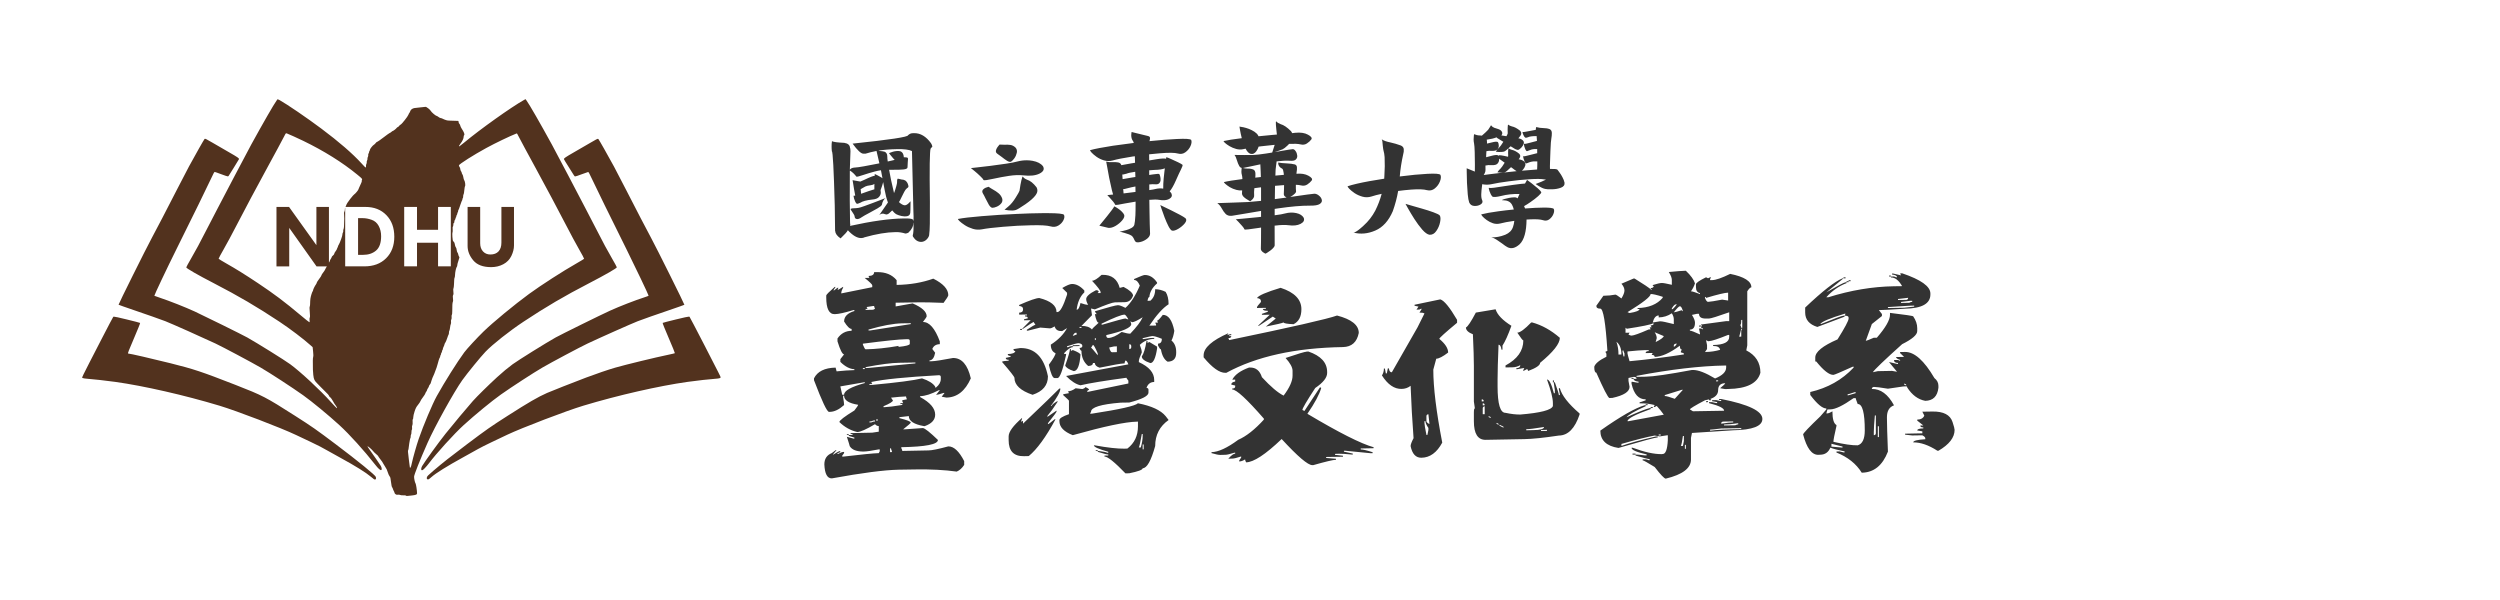 <?xml version="1.0" encoding="UTF-8" standalone="no"?>
<!-- Created with Inkscape (http://www.inkscape.org/) -->

<svg
   width="132.292mm"
   height="31.75mm"
   viewBox="0 0 132.292 31.75"
   version="1.1"
   id="svg1"
   xml:space="preserve"
   inkscape:version="1.3 (0e150ed6c4, 2023-07-21)"
   sodipodi:docname="partner_logo_ndhuts.svg"
   xmlns:inkscape="http://www.inkscape.org/namespaces/inkscape"
   xmlns:sodipodi="http://sodipodi.sourceforge.net/DTD/sodipodi-0.dtd"
   xmlns="http://www.w3.org/2000/svg"
   xmlns:svg="http://www.w3.org/2000/svg">&#10;&#10;  <style
   id="style1">&#10;  @font-face {&#10;    font-family: &quot;jf-openhuninn-2.0&quot;;&#10;    src: url(&quot;/assets/font/jf-openhuninn-2.0.woff2&quot;);&#10;  }&#10;  </style>&#10;&#10;&#10;<sodipodi:namedview
   id="namedview1"
   pagecolor="#ffffff"
   bordercolor="#000000"
   borderopacity="0.25"
   inkscape:showpageshadow="2"
   inkscape:pageopacity="0.0"
   inkscape:pagecheckerboard="0"
   inkscape:deskcolor="#d1d1d1"
   inkscape:document-units="mm"
   inkscape:zoom="0.69575618"
   inkscape:cx="296.08074"
   inkscape:cy="-38.088056"
   inkscape:window-width="1920"
   inkscape:window-height="1009"
   inkscape:window-x="-8"
   inkscape:window-y="282"
   inkscape:window-maximized="1"
   inkscape:current-layer="layer1" /><defs
   id="defs1"><clipPath
     clipPathUnits="userSpaceOnUse"
     id="clipPath172"><path
       d="M 0,391.912 H 595.276 V 0 H 0 Z"
       id="path170" /></clipPath><linearGradient
     x1="0"
     y1="0"
     x2="1"
     y2="0"
     gradientUnits="userSpaceOnUse"
     gradientTransform="matrix(149.142,0,0,-149.142,78.624,218.864)"
     spreadMethod="pad"
     id="linearGradient162"><stop
       style="stop-opacity:1;stop-color:#de7403"
       offset="0"
       id="stop158" /><stop
       style="stop-opacity:1;stop-color:#ffda2a"
       offset="1"
       id="stop160" /></linearGradient><clipPath
     clipPathUnits="userSpaceOnUse"
     id="clipPath16"><path
       d="M 0,391.912 H 595.276 V 0 H 0 Z"
       id="path14-0" /></clipPath></defs><g
   inkscape:label="圖層 1"
   inkscape:groupmode="layer"
   id="layer1"
   transform="translate(144.477,-86.485)"><g
     id="g6810"
     transform="translate(41.219,36.047)" /><g
     inkscape:label="圖層 1"
     id="g18"
     transform="matrix(1.76,0,0,1.76,1412.112,433.221)"
     style="fill:#52321e;fill-opacity:1"><g
       inkscape:label="圖層 1"
       id="g17"
       transform="matrix(0.742,0,0,0.742,-1019.189,-497.239)"
       style="fill:#52321e;fill-opacity:1"><g
         id="g16"
         transform="translate(-41.307,139.206)"
         style="fill:#52321e;fill-opacity:1" /><path
         id="path16"
         style="fill:#52321e;fill-opacity:1;stroke-width:0.015"
         d="m 192.869,408.643 -0.045,0.062 c -0.111,0.153 -0.536,0.892 -1.02,1.772 -0.089,0.162 -0.384,0.719 -0.656,1.238 -0.272,0.519 -0.595,1.136 -0.718,1.371 -0.124,0.235 -0.309,0.593 -0.413,0.796 -0.308,0.603 -0.458,0.881 -0.658,1.225 -0.104,0.179 -0.19,0.337 -0.19,0.35 0,0.038 0.463,0.305 1.113,0.64 0.997,0.515 1.753,0.958 2.662,1.561 0.429,0.285 0.979,0.701 1.266,0.96 l 0.08,0.072 0.019,0.182 c 0.013,0.125 0.014,0.191 0.004,0.21 -0.008,0.015 -0.015,0.082 -0.015,0.148 -4.1e-4,0.354 0.003,0.457 0.018,0.584 0.023,0.191 0.041,0.228 0.179,0.365 0.051,0.051 0.113,0.114 0.138,0.141 0.025,0.027 0.085,0.086 0.133,0.133 0.135,0.13 0.178,0.179 0.19,0.215 0.006,0.018 0.023,0.04 0.039,0.048 0.027,0.015 0.087,0.097 0.128,0.176 0.03,0.058 0.054,0.098 0.077,0.125 0.011,0.014 0.028,0.037 0.036,0.051 0.008,0.014 0.024,0.04 0.034,0.056 0.01,0.017 0.013,0.034 0.005,0.039 -0.007,0.005 -0.113,-0.103 -0.234,-0.239 -0.43,-0.482 -1.248,-1.242 -1.662,-1.544 -0.23,-0.168 -1.348,-0.864 -1.739,-1.083 -0.183,-0.103 -1.784,-0.894 -2.123,-1.05 -0.401,-0.184 -1.011,-0.424 -1.429,-0.564 -0.113,-0.038 -0.209,-0.071 -0.212,-0.075 -0.012,-0.012 0.507,-1.107 0.891,-1.879 0.631,-1.267 1.291,-2.614 1.415,-2.886 0.078,-0.172 0.123,-0.254 0.139,-0.254 0.013,0 0.134,0.043 0.27,0.095 0.136,0.052 0.257,0.091 0.269,0.087 0.012,-0.005 0.03,-0.023 0.039,-0.04 0.009,-0.017 0.103,-0.167 0.208,-0.333 0.105,-0.166 0.194,-0.312 0.198,-0.325 0.01,-0.037 -0.041,-0.073 -0.416,-0.288 -0.195,-0.112 -0.489,-0.283 -0.654,-0.379 -0.289,-0.169 -0.302,-0.175 -0.326,-0.149 -0.025,0.026 -0.37,0.634 -0.629,1.11 -0.073,0.134 -0.29,0.552 -0.483,0.929 -0.404,0.79 -0.85,1.648 -1.024,1.968 -0.225,0.415 -1.359,2.694 -1.347,2.706 0.007,0.007 0.284,0.105 0.617,0.218 0.563,0.192 1.048,0.362 1.276,0.449 0.22,0.084 1.569,0.685 2.034,0.905 0.308,0.146 1.461,0.76 1.828,0.973 0.379,0.22 1.286,0.811 1.724,1.123 0.361,0.257 1.025,0.805 1.469,1.211 0.414,0.379 0.991,1.017 1.469,1.625 0.108,0.138 0.191,0.21 0.225,0.197 0.035,-0.013 0.026,-0.098 -0.018,-0.173 -0.037,-0.063 -0.283,-0.418 -0.47,-0.681 -0.045,-0.063 -0.076,-0.114 -0.068,-0.114 0.025,0 0.187,0.141 0.225,0.194 0.021,0.03 0.076,0.085 0.122,0.122 0.047,0.038 0.085,0.075 0.085,0.083 0,0.008 0.035,0.059 0.077,0.114 0.085,0.109 0.106,0.139 0.132,0.194 0.01,0.02 0.038,0.067 0.063,0.103 0.069,0.104 0.09,0.147 0.124,0.26 0.017,0.058 0.048,0.125 0.068,0.149 0.031,0.036 0.04,0.071 0.058,0.231 0.014,0.118 0.03,0.197 0.044,0.212 0.012,0.013 0.027,0.044 0.033,0.069 0.006,0.024 0.023,0.064 0.038,0.088 0.015,0.024 0.027,0.055 0.027,0.069 3e-5,0.014 0.018,0.039 0.04,0.056 0.031,0.025 0.052,0.029 0.095,0.022 0.034,-0.006 0.068,-0.002 0.089,0.009 0.02,0.011 0.074,0.017 0.132,0.015 0.057,-0.002 0.102,0.003 0.108,0.012 v 9e-5 c 0.012,0.02 0.035,0.019 0.243,-0.006 0.167,-0.02 0.208,-0.038 0.207,-0.088 -0.004,-0.131 -0.043,-0.381 -0.062,-0.402 -0.023,-0.025 -0.06,-0.195 -0.059,-0.269 8.2e-4,-0.082 0.233,-0.666 0.545,-1.371 0.292,-0.66 1.078,-2.078 1.409,-2.543 0.193,-0.271 0.749,-0.952 0.937,-1.148 0.292,-0.305 0.972,-0.842 1.549,-1.224 0.901,-0.597 1.665,-1.045 2.64,-1.549 0.663,-0.343 1.135,-0.614 1.135,-0.652 0,-0.013 -0.085,-0.17 -0.19,-0.35 -0.2,-0.344 -0.35,-0.622 -0.658,-1.225 -0.104,-0.203 -0.29,-0.561 -0.413,-0.796 -0.124,-0.235 -0.447,-0.852 -0.718,-1.371 -0.272,-0.519 -0.567,-1.076 -0.656,-1.238 -0.483,-0.881 -0.909,-1.62 -1.02,-1.772 l -0.045,-0.062 -0.066,0.037 c -0.505,0.282 -1.771,1.183 -2.416,1.721 -0.096,0.08 -0.184,0.149 -0.195,0.153 -0.038,0.014 -0.021,-0.026 0.044,-0.111 0.077,-0.099 0.127,-0.208 0.127,-0.276 0,-0.027 0.007,-0.053 0.015,-0.058 0.039,-0.024 0.002,-0.127 -0.099,-0.277 -0.024,-0.036 -0.048,-0.088 -0.053,-0.116 -0.005,-0.028 -0.023,-0.062 -0.039,-0.076 -0.017,-0.015 -0.029,-0.043 -0.029,-0.07 0,-0.025 -0.008,-0.045 -0.018,-0.045 -0.103,-0.006 -0.286,-0.012 -0.356,-0.012 -0.093,1e-4 -0.16,-0.02 -0.307,-0.092 -0.014,-0.007 -0.038,-0.013 -0.053,-0.013 -0.015,0 -0.053,-0.02 -0.083,-0.044 -0.031,-0.024 -0.066,-0.044 -0.079,-0.044 -0.033,-2.8e-4 -0.212,-0.154 -0.231,-0.199 -0.008,-0.02 -0.054,-0.067 -0.102,-0.104 -0.076,-0.059 -0.094,-0.067 -0.139,-0.059 -0.029,0.004 -0.125,0.015 -0.215,0.023 -0.089,0.008 -0.185,0.019 -0.212,0.024 -0.078,0.014 -0.146,0.065 -0.163,0.121 -0.008,0.027 -0.024,0.061 -0.037,0.074 -0.012,0.013 -0.031,0.049 -0.041,0.079 -0.024,0.069 -0.268,0.377 -0.311,0.394 -0.018,0.007 -0.048,0.033 -0.066,0.058 -0.018,0.025 -0.043,0.046 -0.055,0.046 -0.012,0 -0.032,0.017 -0.046,0.037 -0.023,0.036 -0.142,0.125 -0.167,0.125 -0.006,0 -0.024,0.013 -0.038,0.029 -0.015,0.016 -0.032,0.029 -0.038,0.029 -0.018,0 -0.198,0.124 -0.279,0.192 -0.085,0.071 -0.262,0.192 -0.281,0.192 -0.007,0 -0.028,0.021 -0.047,0.046 -0.018,0.025 -0.049,0.054 -0.067,0.063 -0.05,0.026 -0.165,0.173 -0.165,0.211 0,0.018 -0.007,0.036 -0.015,0.042 -0.008,0.005 -0.015,0.022 -0.015,0.038 0,0.016 -0.011,0.045 -0.023,0.065 -0.013,0.02 -0.019,0.048 -0.014,0.065 0.005,0.016 -0.001,0.05 -0.015,0.076 -0.013,0.025 -0.02,0.056 -0.015,0.068 0.005,0.012 -0.002,0.045 -0.015,0.072 -0.013,0.028 -0.02,0.061 -0.015,0.073 0.005,0.013 -0.002,0.043 -0.014,0.068 -0.013,0.025 -0.02,0.058 -0.016,0.074 0.008,0.032 -0.002,0.071 -0.019,0.071 -0.006,0 -0.079,-0.075 -0.162,-0.166 -0.371,-0.406 -0.912,-0.874 -1.63,-1.411 -0.576,-0.431 -1.392,-0.988 -1.695,-1.157 z m 0.352,1.381 c 0.006,-10e-4 0.012,4.9e-4 0.02,0.003 0.11,0.043 0.426,0.186 0.667,0.302 0.835,0.404 1.593,0.878 2.196,1.373 0.194,0.159 0.206,0.173 0.185,0.212 -0.009,0.017 -0.013,0.037 -0.008,0.045 0.008,0.013 -0.022,0.088 -0.104,0.26 -0.02,0.041 -0.036,0.08 -0.036,0.086 0,0.022 -0.136,0.183 -0.16,0.189 -0.014,0.004 -0.088,0.087 -0.165,0.186 -0.099,0.127 -0.148,0.205 -0.169,0.267 -0.01,0.03 -0.017,0.042 -0.025,0.061 h 0.809 c 0.351,0 0.633,0.111 0.847,0.332 0.214,0.221 0.321,0.513 0.321,0.875 0,0.363 -0.111,0.654 -0.332,0.873 -0.22,0.219 -0.513,0.328 -0.88,0.328 h -0.778 v -2.377 c -5.5e-4,8.3e-4 -0.003,0.007 -0.003,0.007 -0.006,0.006 -0.01,0.036 -0.01,0.067 0,0.031 -0.009,0.072 -0.021,0.09 -0.015,0.024 -0.018,0.054 -0.01,0.114 0.01,0.072 0.009,0.194 -0.004,0.479 -0.002,0.049 -0.011,0.102 -0.021,0.119 -0.009,0.017 -0.014,0.044 -0.009,0.061 0.004,0.017 -0.003,0.051 -0.017,0.077 -0.013,0.026 -0.021,0.056 -0.017,0.067 0.011,0.028 -0.105,0.355 -0.148,0.417 -0.019,0.028 -0.035,0.063 -0.035,0.078 0,0.015 -0.006,0.03 -0.013,0.035 -0.007,0.004 -0.017,0.026 -0.021,0.049 -0.005,0.023 -0.032,0.071 -0.061,0.107 -0.029,0.036 -0.053,0.081 -0.053,0.098 -9e-5,0.02 -0.021,0.048 -0.052,0.072 -0.028,0.022 -0.052,0.051 -0.052,0.064 0,0.014 -0.017,0.047 -0.037,0.075 -0.02,0.028 -0.037,0.061 -0.037,0.074 0,0.013 -0.017,0.046 -0.037,0.074 -1.3e-4,1.8e-4 -2.2e-4,3.6e-4 -3.6e-4,5.3e-4 v -2.255 h -0.508 v 1.548 l -1.108,-1.548 h -0.51 v 2.408 h 0.517 v -1.559 l 1.106,1.559 h 0.42 c -0.001,0.002 -0.002,0.004 -0.004,0.006 -0.027,0.041 -0.057,0.094 -0.066,0.119 -0.009,0.025 -0.046,0.083 -0.083,0.128 -0.037,0.045 -0.067,0.094 -0.067,0.109 0,0.015 -0.043,0.083 -0.096,0.151 -0.053,0.069 -0.096,0.137 -0.096,0.152 0,0.015 -0.016,0.047 -0.035,0.072 -0.041,0.054 -0.113,0.201 -0.113,0.232 0,0.012 -0.006,0.028 -0.013,0.035 -0.025,0.027 -0.081,0.206 -0.094,0.301 -0.007,0.053 -0.013,0.139 -0.012,0.192 8.9e-4,0.053 -0.006,0.11 -0.015,0.128 -0.013,0.024 -0.012,0.081 3.6e-4,0.225 0.013,0.146 0.013,0.201 0,0.225 -0.011,0.02 -0.013,0.062 -0.008,0.111 h -1.8e-4 c 0.007,0.059 0.005,0.078 -0.009,0.077 -0.01,-8.3e-4 -0.165,-0.124 -0.343,-0.274 -0.656,-0.551 -1.086,-0.874 -1.739,-1.309 -0.531,-0.353 -0.884,-0.573 -1.28,-0.797 -0.169,-0.096 -0.31,-0.182 -0.314,-0.191 -0.004,-0.009 0.089,-0.183 0.205,-0.385 0.117,-0.202 0.348,-0.633 0.515,-0.957 0.266,-0.519 0.887,-1.684 1.253,-2.351 0.293,-0.535 0.617,-1.137 0.681,-1.264 0.047,-0.094 0.063,-0.123 0.081,-0.127 z m 9.334,0 c 0.018,0.004 0.034,0.032 0.081,0.127 0.063,0.126 0.386,0.725 0.681,1.264 0.372,0.679 0.987,1.834 1.253,2.351 0.167,0.324 0.398,0.755 0.515,0.957 0.117,0.202 0.209,0.375 0.205,0.385 -0.004,0.009 -0.145,0.095 -0.314,0.191 -0.538,0.305 -1.433,0.881 -1.916,1.234 -0.592,0.433 -1.46,1.149 -1.845,1.523 -0.263,0.256 -0.673,0.699 -0.779,0.842 -0.282,0.382 -0.797,1.2 -1.117,1.776 -0.173,0.312 -0.538,1.177 -0.731,1.735 -0.085,0.246 -0.231,0.76 -0.277,0.975 h 9e-5 c -0.035,0.166 -0.059,0.218 -0.081,0.181 -0.004,-0.007 -0.022,-0.139 -0.038,-0.292 -0.017,-0.153 -0.034,-0.304 -0.038,-0.336 -0.004,-0.032 -6.6e-4,-0.066 0.008,-0.076 0.009,-0.011 0.018,-0.058 0.021,-0.105 0.003,-0.047 0.013,-0.122 0.022,-0.167 0.009,-0.045 0.021,-0.108 0.025,-0.14 0.004,-0.032 0.014,-0.065 0.021,-0.073 0.007,-0.008 0.013,-0.042 0.013,-0.076 0,-0.034 0.007,-0.067 0.015,-0.072 0.008,-0.005 0.015,-0.048 0.015,-0.096 0,-0.048 0.007,-0.091 0.016,-0.097 0.01,-0.006 0.013,-0.035 0.008,-0.078 -0.005,-0.044 -0.002,-0.081 0.011,-0.103 0.013,-0.024 0.017,-0.068 0.012,-0.134 -0.005,-0.065 -0.001,-0.103 0.01,-0.109 0.009,-0.006 0.017,-0.043 0.017,-0.083 0,-0.045 0.021,-0.136 0.053,-0.234 0.045,-0.136 0.067,-0.177 0.14,-0.269 0.048,-0.059 0.091,-0.125 0.096,-0.146 0.005,-0.021 0.051,-0.094 0.103,-0.162 0.052,-0.068 0.094,-0.134 0.094,-0.147 0,-0.013 0.017,-0.046 0.037,-0.073 0.02,-0.028 0.037,-0.061 0.037,-0.074 0,-0.013 0.017,-0.046 0.037,-0.074 0.02,-0.028 0.037,-0.061 0.037,-0.075 0,-0.014 0.017,-0.045 0.037,-0.069 0.02,-0.024 0.037,-0.053 0.037,-0.064 0,-0.011 0.014,-0.057 0.031,-0.101 0.017,-0.044 0.035,-0.094 0.039,-0.11 0.005,-0.016 0.017,-0.043 0.027,-0.059 0.017,-0.027 0.053,-0.118 0.139,-0.354 0.018,-0.049 0.037,-0.115 0.044,-0.147 0.016,-0.081 0.072,-0.247 0.089,-0.264 0.008,-0.008 0.014,-0.029 0.014,-0.047 0,-0.018 0.007,-0.037 0.015,-0.042 0.008,-0.005 0.015,-0.024 0.015,-0.041 2.7e-4,-0.018 0.01,-0.045 0.022,-0.061 0.012,-0.016 0.022,-0.043 0.022,-0.062 0,-0.018 0.007,-0.037 0.015,-0.042 0.008,-0.005 0.015,-0.022 0.015,-0.038 0,-0.016 0.006,-0.04 0.013,-0.054 0.03,-0.06 0.061,-0.139 0.061,-0.157 0,-0.011 0.013,-0.036 0.029,-0.057 0.016,-0.021 0.05,-0.099 0.074,-0.175 0.025,-0.076 0.051,-0.144 0.059,-0.152 0.008,-0.008 0.014,-0.041 0.014,-0.074 0,-0.033 0.006,-0.067 0.013,-0.074 0.007,-0.008 0.017,-0.041 0.022,-0.073 0.021,-0.149 0.027,-0.179 0.042,-0.209 0.009,-0.018 0.012,-0.057 0.007,-0.087 -0.006,-0.034 -0.001,-0.069 0.012,-0.094 0.013,-0.025 0.017,-0.062 0.012,-0.101 -0.005,-0.038 -0.002,-0.07 0.009,-0.083 0.011,-0.013 0.017,-0.071 0.017,-0.151 -0.002,-0.218 0.007,-0.35 0.025,-0.381 0.012,-0.021 0.013,-0.061 0.004,-0.132 -0.01,-0.078 -0.008,-0.111 0.008,-0.141 0.016,-0.031 0.018,-0.064 0.008,-0.141 -0.008,-0.068 -0.007,-0.111 0.004,-0.13 0.009,-0.016 0.018,-0.079 0.02,-0.14 0.007,-0.206 0.013,-0.273 0.027,-0.295 0.008,-0.012 0.015,-0.059 0.016,-0.103 0.004,-0.128 0.044,-0.304 0.078,-0.345 0.008,-0.01 0.015,-0.037 0.014,-0.061 -6.9e-4,-0.024 0.021,-0.104 0.047,-0.179 0.044,-0.124 0.046,-0.138 0.026,-0.162 -0.013,-0.014 -0.027,-0.052 -0.032,-0.083 -0.005,-0.031 -0.02,-0.07 -0.034,-0.085 -0.014,-0.015 -0.028,-0.062 -0.032,-0.105 -0.004,-0.048 -0.018,-0.089 -0.035,-0.108 -0.016,-0.018 -0.032,-0.063 -0.037,-0.107 -0.006,-0.055 -0.02,-0.088 -0.05,-0.118 -0.037,-0.039 -0.042,-0.056 -0.051,-0.197 -0.006,-0.094 -0.005,-0.165 0.004,-0.18 0.008,-0.014 0.011,-0.07 0.007,-0.125 -0.005,-0.065 -0.001,-0.103 0.01,-0.11 0.009,-0.006 0.017,-0.039 0.017,-0.074 0,-0.043 0.007,-0.067 0.022,-0.072 0.014,-0.005 0.021,-0.025 0.019,-0.052 -0.002,-0.025 0.008,-0.056 0.022,-0.072 0.014,-0.015 0.025,-0.042 0.025,-0.059 0,-0.017 0.007,-0.035 0.015,-0.04 0.008,-0.005 0.015,-0.024 0.015,-0.041 2.8e-4,-0.018 0.01,-0.045 0.022,-0.061 0.012,-0.016 0.022,-0.043 0.022,-0.062 0,-0.018 0.007,-0.037 0.015,-0.042 0.008,-0.005 0.015,-0.024 0.015,-0.043 0,-0.018 0.004,-0.038 0.01,-0.044 0.012,-0.012 0.032,-0.066 0.094,-0.253 0.024,-0.073 0.051,-0.139 0.058,-0.147 0.008,-0.008 0.014,-0.029 0.014,-0.047 0,-0.018 0.007,-0.037 0.015,-0.042 0.008,-0.005 0.015,-0.037 0.015,-0.072 0,-0.034 0.006,-0.069 0.013,-0.076 0.014,-0.015 0.028,-0.093 0.041,-0.235 0.004,-0.049 0.015,-0.097 0.023,-0.107 0.022,-0.026 -0.002,-0.197 -0.033,-0.236 -0.014,-0.018 -0.031,-0.071 -0.036,-0.118 -0.006,-0.046 -0.023,-0.1 -0.038,-0.12 -0.015,-0.02 -0.028,-0.049 -0.028,-0.064 0,-0.016 -0.013,-0.046 -0.029,-0.066 -0.016,-0.021 -0.029,-0.059 -0.029,-0.085 0,-0.026 -0.014,-0.065 -0.03,-0.086 -0.017,-0.021 -0.028,-0.051 -0.026,-0.065 0.01,-0.052 0.597,-0.424 1.11,-0.704 0.361,-0.197 0.965,-0.487 1.212,-0.583 0.008,-0.003 0.014,-0.005 0.02,-0.003 z m 3.295,0.224 c -0.027,-10e-4 -0.088,0.033 -0.306,0.16 -0.165,0.097 -0.46,0.267 -0.654,0.379 -0.375,0.216 -0.425,0.251 -0.416,0.288 0.003,0.013 0.082,0.142 0.175,0.288 0.093,0.145 0.187,0.295 0.209,0.333 0.022,0.038 0.05,0.072 0.061,0.077 0.012,0.005 0.132,-0.035 0.268,-0.087 0.136,-0.052 0.257,-0.095 0.269,-0.095 0.015,4e-5 0.062,0.086 0.139,0.254 0.127,0.276 0.802,1.654 1.416,2.885 0.336,0.675 0.894,1.846 0.893,1.875 -1.4e-4,0.006 -0.072,0.033 -0.159,0.061 -0.388,0.125 -1.017,0.369 -1.406,0.546 -0.352,0.159 -1.993,0.969 -2.203,1.086 -0.391,0.219 -1.509,0.916 -1.739,1.083 -0.182,0.133 -0.42,0.33 -0.634,0.527 -0.35,0.321 -0.802,0.766 -0.978,0.962 -0.191,0.213 -0.861,1.014 -1.109,1.327 -0.291,0.366 -0.836,1.119 -0.947,1.307 -0.037,0.063 -0.051,0.143 -0.029,0.165 0.023,0.023 0.057,0.005 0.135,-0.075 0.046,-0.047 0.123,-0.138 0.172,-0.203 0.297,-0.397 1.02,-1.194 1.399,-1.539 0.458,-0.418 1.149,-0.985 1.512,-1.242 0.445,-0.314 1.317,-0.88 1.681,-1.092 0.366,-0.213 1.52,-0.827 1.828,-0.973 0.464,-0.22 1.814,-0.821 2.034,-0.905 0.227,-0.087 0.713,-0.258 1.276,-0.449 0.332,-0.113 0.61,-0.211 0.617,-0.218 0.012,-0.012 -1.122,-2.291 -1.347,-2.706 -0.17,-0.313 -0.613,-1.165 -1.024,-1.968 -0.193,-0.377 -0.41,-0.795 -0.483,-0.929 -0.256,-0.47 -0.604,-1.084 -0.629,-1.11 -0.006,-0.006 -0.012,-0.011 -0.021,-0.011 z m -7.85,2.759 h 0.519 v 0.928 h 0.853 v -0.928 h 0.517 v 2.408 h -0.517 v -0.957 h -0.853 v 0.957 h -0.519 z m 2.569,0 v 1.584 c 0,0.203 0.076,0.397 0.229,0.581 0.153,0.183 0.394,0.275 0.724,0.275 0.182,0 0.347,-0.039 0.493,-0.117 0.148,-0.078 0.257,-0.191 0.328,-0.337 0.071,-0.148 0.106,-0.29 0.106,-0.427 v -1.559 h -0.51 v 1.447 c 0,0.153 -0.039,0.271 -0.117,0.356 -0.078,0.083 -0.188,0.125 -0.33,0.125 -0.123,0 -0.223,-0.042 -0.299,-0.125 -0.076,-0.083 -0.114,-0.193 -0.114,-0.33 v -1.473 z m -4.438,0.455 v 1.487 h 0.205 c 0.213,0 0.388,-0.058 0.524,-0.174 0.137,-0.116 0.205,-0.31 0.205,-0.581 0,-0.158 -0.033,-0.297 -0.099,-0.418 -0.066,-0.122 -0.162,-0.205 -0.288,-0.248 -0.125,-0.044 -0.244,-0.066 -0.358,-0.066 z m -9.889,3.991 c -0.017,-7.1e-4 -0.025,0.002 -0.03,0.006 -0.011,0.011 -0.222,0.412 -0.468,0.89 -0.9,1.748 -0.812,1.565 -0.766,1.594 0.015,0.009 0.096,0.021 0.181,0.027 0.221,0.015 0.765,0.076 1.134,0.127 1.16,0.162 2.814,0.54 4.221,0.964 0.698,0.21 2.501,0.9 3.107,1.189 0.167,0.08 0.433,0.205 0.59,0.279 0.303,0.143 0.483,0.236 0.698,0.361 0.073,0.043 0.308,0.173 0.523,0.291 0.589,0.322 1.019,0.59 1.209,0.752 0.05,0.043 0.108,0.089 0.129,0.103 0.066,0.044 0.106,0.001 0.082,-0.087 -0.019,-0.072 -0.725,-0.647 -1.627,-1.326 -0.801,-0.603 -0.948,-0.705 -1.644,-1.15 -1.188,-0.759 -1.315,-0.825 -2.425,-1.258 -1.368,-0.533 -1.683,-0.638 -2.631,-0.875 -0.731,-0.183 -1.646,-0.393 -1.711,-0.393 -0.024,0 0.022,-0.118 0.246,-0.639 0.149,-0.346 0.247,-0.592 0.24,-0.6 -0.007,-0.007 -0.251,-0.071 -0.541,-0.141 -0.338,-0.082 -0.468,-0.111 -0.519,-0.113 z m 23.291,0 c -0.051,0.002 -0.181,0.032 -0.519,0.113 -0.29,0.07 -0.534,0.134 -0.541,0.141 -0.008,0.008 0.091,0.255 0.246,0.615 0.143,0.331 0.255,0.606 0.249,0.612 -0.006,0.006 -0.126,0.034 -0.268,0.064 -0.494,0.101 -1.747,0.406 -2.152,0.523 -0.281,0.081 -0.79,0.255 -1.179,0.402 -0.535,0.203 -1.41,0.547 -1.577,0.621 -0.379,0.168 -0.745,0.38 -1.599,0.926 -0.696,0.445 -0.842,0.547 -1.644,1.15 -0.686,0.516 -0.981,0.749 -1.367,1.078 -0.22,0.188 -0.255,0.224 -0.264,0.27 -0.008,0.041 -0.004,0.057 0.016,0.072 0.034,0.025 0.062,0.01 0.17,-0.086 0.175,-0.157 0.635,-0.444 1.29,-0.804 0.235,-0.13 0.507,-0.281 0.604,-0.336 0.097,-0.055 0.336,-0.176 0.531,-0.268 0.195,-0.093 0.483,-0.23 0.641,-0.305 0.591,-0.281 2.404,-0.974 3.09,-1.18 1.408,-0.424 3.061,-0.801 4.221,-0.964 0.369,-0.052 0.914,-0.113 1.134,-0.127 0.15,-0.01 0.207,-0.026 0.207,-0.059 0,-0.024 -0.04,-0.102 -0.662,-1.311 -0.318,-0.616 -0.587,-1.13 -0.598,-1.141 -0.004,-0.004 -0.013,-0.007 -0.029,-0.006 z" /></g></g><path
     id="path24"
     style="font-size:3.669px;line-height:1.25;font-family:HanyiSentyPailouArch;-inkscape-font-specification:'HanyiSentyPailouArch, Normal';letter-spacing:0.37px;fill:#333333;fill-opacity:1;stroke-width:8.097"
     d="M -76.942 92.907 C -76.952 92.903 -76.958 92.915 -76.963 92.944 C -76.966 92.98 -76.965 93.033 -76.959 93.102 C -76.954 93.172 -76.947 93.246 -76.939 93.325 C -76.93 93.401 -76.922 93.47 -76.916 93.531 C -76.912 93.56 -76.909 93.585 -76.907 93.605 C -76.983 93.612 -77.064 93.618 -77.15 93.625 C -77.399 93.648 -77.642 93.671 -77.878 93.696 C -77.901 93.649 -77.929 93.605 -77.962 93.565 C -78.043 93.486 -78.136 93.422 -78.239 93.373 C -78.342 93.321 -78.444 93.281 -78.543 93.254 C -78.642 93.226 -78.723 93.208 -78.789 93.2 L -78.89 93.183 L -78.856 93.382 C -78.836 93.501 -78.806 93.639 -78.766 93.797 C -79.202 93.851 -79.521 93.901 -79.724 93.948 C -79.737 93.957 -79.716 93.989 -79.66 94.043 C -79.601 94.097 -79.52 94.155 -79.417 94.218 C -79.311 94.281 -79.193 94.331 -79.063 94.367 C -78.932 94.404 -78.801 94.407 -78.668 94.375 C -78.636 94.367 -78.601 94.36 -78.563 94.352 C -78.496 94.487 -78.417 94.576 -78.327 94.618 C -78.195 94.659 -78.083 94.614 -77.993 94.483 C -77.941 94.411 -77.902 94.332 -77.875 94.244 C -77.832 94.238 -77.787 94.232 -77.74 94.226 C -77.499 94.195 -77.262 94.169 -77.028 94.149 L -77.028 94.159 C -77.064 94.271 -77.096 94.371 -77.123 94.456 L -77.156 94.557 C -77.266 94.577 -77.379 94.596 -77.494 94.611 C -77.779 94.655 -78.003 94.68 -78.165 94.686 C -78.329 94.688 -78.487 94.689 -78.637 94.689 C -78.788 94.689 -78.912 94.688 -79.008 94.686 L -79.153 94.682 C -79.099 94.749 -79.054 94.85 -79.018 94.982 C -78.987 95.088 -78.949 95.181 -78.904 95.262 C -78.87 95.326 -78.825 95.362 -78.769 95.37 L -78.777 95.42 C -78.783 95.463 -78.786 95.514 -78.786 95.572 C -78.786 95.631 -78.778 95.686 -78.762 95.738 C -78.748 95.783 -78.738 95.857 -78.732 95.961 C -79.179 96.017 -79.505 96.069 -79.707 96.119 C -79.721 96.125 -79.699 96.156 -79.643 96.21 C -79.584 96.264 -79.503 96.324 -79.4 96.389 C -79.294 96.452 -79.177 96.5 -79.046 96.534 C -78.947 96.56 -78.847 96.569 -78.746 96.56 C -78.747 96.626 -78.75 96.68 -78.756 96.723 C -78.756 96.772 -78.736 96.822 -78.696 96.871 C -78.653 96.918 -78.602 96.962 -78.544 97.002 C -78.485 97.041 -78.434 97.072 -78.389 97.097 L -78.321 97.134 L -78.288 97.111 C -78.263 97.095 -78.237 97.072 -78.21 97.043 C -78.181 97.014 -78.156 96.98 -78.136 96.942 C -78.114 96.901 -78.107 96.858 -78.112 96.811 C -78.12 96.705 -78.117 96.595 -78.104 96.48 C -78.101 96.469 -78.1 96.456 -78.1 96.443 C -77.992 96.427 -77.875 96.411 -77.749 96.396 C -77.749 96.418 -77.748 96.442 -77.746 96.466 L -77.746 97.114 C -78.014 97.143 -78.237 97.163 -78.417 97.175 C -78.696 97.187 -78.958 97.197 -79.203 97.205 C -79.446 97.213 -79.651 97.22 -79.817 97.226 L -80.063 97.234 C -79.971 97.297 -79.89 97.394 -79.82 97.524 C -79.764 97.63 -79.698 97.723 -79.621 97.804 C -79.543 97.883 -79.436 97.917 -79.301 97.906 C -79.184 97.89 -78.966 97.854 -78.647 97.798 C -78.37 97.748 -78.07 97.697 -77.746 97.646 L -77.746 97.959 C -77.807 97.966 -77.867 97.973 -77.928 97.98 C -78.238 98.012 -78.508 98.037 -78.738 98.058 L -79.081 98.088 C -79.061 98.103 -79.016 98.148 -78.946 98.222 C -78.875 98.294 -78.806 98.37 -78.741 98.449 C -78.672 98.527 -78.634 98.585 -78.626 98.621 C -78.619 98.639 -78.546 98.639 -78.407 98.621 C -78.265 98.605 -78.086 98.58 -77.87 98.546 C -77.83 98.54 -77.788 98.533 -77.745 98.526 C -77.747 99.208 -77.75 99.574 -77.756 99.626 C -77.76 99.671 -77.752 99.711 -77.729 99.744 C -77.705 99.78 -77.675 99.809 -77.642 99.832 C -77.608 99.856 -77.578 99.876 -77.551 99.889 L -77.507 99.907 L -77.429 99.863 C -77.38 99.831 -77.322 99.792 -77.257 99.745 C -77.192 99.698 -77.137 99.648 -77.092 99.596 C -77.045 99.544 -77.022 99.497 -77.025 99.454 C -77.029 99.389 -77.03 99.046 -77.028 98.425 C -77.017 98.425 -77.004 98.424 -76.99 98.422 C -76.694 98.386 -76.465 98.379 -76.306 98.402 C -76.036 98.44 -75.819 98.416 -75.655 98.331 C -75.491 98.245 -75.436 98.138 -75.49 98.007 C -75.562 97.884 -75.692 97.801 -75.881 97.761 C -76.07 97.718 -76.269 97.725 -76.478 97.781 C -76.584 97.813 -76.766 97.844 -77.025 97.876 L -77.025 97.539 C -76.966 97.529 -76.906 97.52 -76.846 97.512 C -76.164 97.413 -75.606 97.364 -75.169 97.367 C -74.908 97.371 -74.732 97.342 -74.64 97.279 C -74.545 97.216 -74.509 97.142 -74.532 97.057 C -74.552 96.971 -74.603 96.897 -74.684 96.834 C -74.762 96.769 -74.843 96.736 -74.926 96.736 C -75.077 96.749 -75.414 96.794 -75.938 96.871 C -76.026 96.884 -76.114 96.896 -76.201 96.908 C -76.168 96.89 -76.132 96.868 -76.094 96.841 C -76.038 96.802 -75.989 96.763 -75.949 96.722 C -75.907 96.68 -75.889 96.641 -75.894 96.604 C -75.904 96.541 -75.907 96.442 -75.905 96.307 C -75.902 96.294 -75.902 96.279 -75.902 96.263 C -75.791 96.268 -75.705 96.278 -75.642 96.294 C -75.511 96.328 -75.396 96.312 -75.298 96.247 C -75.196 96.179 -75.119 96.108 -75.065 96.034 C -75.011 95.958 -75.071 95.874 -75.244 95.781 C -75.408 95.691 -75.618 95.657 -75.875 95.68 C -75.874 95.651 -75.87 95.62 -75.864 95.589 C -75.847 95.499 -75.841 95.416 -75.847 95.339 C -75.851 95.263 -75.887 95.212 -75.955 95.187 C -76.065 95.157 -76.213 95.138 -76.4 95.13 C -76.564 95.123 -76.71 95.109 -76.839 95.086 L -76.839 95.116 C -76.839 95.136 -76.835 95.164 -76.827 95.2 C -76.815 95.234 -76.795 95.27 -76.766 95.308 C -76.734 95.347 -76.687 95.381 -76.624 95.413 C -76.59 95.438 -76.565 95.51 -76.55 95.632 C -76.548 95.665 -76.545 95.701 -76.539 95.737 C -76.676 95.75 -76.826 95.764 -76.988 95.777 C -76.986 95.631 -76.982 95.526 -76.976 95.463 C -76.972 95.4 -76.964 95.333 -76.952 95.261 C -76.938 95.178 -76.928 95.099 -76.922 95.025 C -76.648 94.989 -76.414 94.978 -76.22 94.991 C -76.065 95.005 -75.96 94.982 -75.904 94.924 C -75.845 94.865 -75.821 94.793 -75.833 94.708 C -75.842 94.623 -75.87 94.547 -75.917 94.482 C -75.962 94.414 -76.01 94.379 -76.062 94.377 C -76.152 94.384 -76.356 94.416 -76.673 94.472 C -76.79 94.494 -76.909 94.516 -77.03 94.536 C -77.005 94.526 -76.978 94.517 -76.949 94.509 C -76.886 94.489 -76.824 94.467 -76.764 94.445 C -76.701 94.422 -76.648 94.402 -76.605 94.384 C -76.542 94.357 -76.456 94.291 -76.346 94.185 C -76.314 94.158 -76.286 94.129 -76.261 94.098 C -75.98 94.086 -75.781 94.095 -75.664 94.124 C -75.533 94.158 -75.419 94.143 -75.32 94.077 C -75.219 94.01 -75.141 93.939 -75.087 93.865 C -75.033 93.789 -75.092 93.704 -75.263 93.612 C -75.434 93.517 -75.656 93.484 -75.931 93.511 C -75.98 93.517 -76.036 93.524 -76.1 93.531 C -76.115 93.495 -76.137 93.459 -76.164 93.423 C -76.368 93.221 -76.549 93.098 -76.707 93.056 C -76.81 93.017 -76.885 92.971 -76.933 92.917 C -76.936 92.912 -76.939 92.909 -76.942 92.907 z M -64.663 93.083 C -64.671 93.08 -64.678 93.088 -64.684 93.106 C -64.688 93.131 -64.692 93.166 -64.694 93.211 C -64.696 93.256 -64.698 93.304 -64.698 93.353 C -64.695 93.402 -64.694 93.446 -64.694 93.485 L -64.694 93.549 C -64.694 93.562 -64.716 93.61 -64.761 93.693 C -64.869 93.672 -64.959 93.658 -65.031 93.65 C -65.014 93.634 -65.002 93.616 -64.994 93.596 C -64.972 93.544 -64.978 93.491 -65.014 93.437 C -65.048 93.381 -65.118 93.337 -65.224 93.305 C -65.305 93.283 -65.366 93.263 -65.409 93.245 C -65.452 93.225 -65.484 93.206 -65.504 93.191 C -65.523 93.175 -65.536 93.16 -65.544 93.147 C -65.553 93.136 -65.564 93.125 -65.578 93.113 L -65.615 93.177 C -65.64 93.222 -65.677 93.28 -65.726 93.349 C -65.755 93.385 -65.804 93.433 -65.871 93.494 C -65.93 93.55 -65.993 93.607 -66.06 93.663 C -66.094 93.656 -66.129 93.653 -66.165 93.653 C -66.264 93.653 -66.367 93.63 -66.475 93.585 L -66.486 93.67 C -66.494 93.726 -66.498 93.791 -66.498 93.865 C -66.498 93.937 -66.489 94.008 -66.474 94.077 C -66.458 94.152 -66.447 94.304 -66.44 94.533 C -66.433 94.76 -66.43 94.982 -66.43 95.198 C -66.43 95.346 -66.431 95.468 -66.433 95.565 L -66.865 95.39 L -66.862 95.619 C -66.861 95.77 -66.856 95.951 -66.849 96.162 C -66.84 96.371 -66.827 96.573 -66.809 96.766 C -66.791 96.96 -66.765 97.103 -66.732 97.198 C -66.68 97.313 -66.591 97.375 -66.465 97.383 C -66.337 97.39 -66.226 97.364 -66.131 97.306 C -66.034 97.245 -66.005 97.171 -66.043 97.083 C -66.079 97.015 -66.096 96.912 -66.094 96.773 C -66.089 96.631 -66.076 96.483 -66.054 96.327 C -66.051 96.294 -66.047 96.261 -66.041 96.229 C -66.028 96.23 -66.015 96.234 -66.001 96.24 C -65.85 96.267 -65.696 96.263 -65.539 96.229 C -65.319 96.18 -65.019 96.13 -64.641 96.081 C -64.264 96.029 -63.896 95.992 -63.539 95.97 C -63.179 95.946 -62.918 95.949 -62.756 95.979 C -62.726 95.983 -62.697 95.987 -62.668 95.989 C -62.74 96.025 -62.818 96.061 -62.901 96.097 C -62.984 96.131 -63.057 96.159 -63.12 96.184 L -63.215 96.221 L -63.168 96.256 C -63.134 96.278 -63.092 96.305 -63.042 96.337 C -62.991 96.368 -62.937 96.397 -62.881 96.424 C -62.822 96.451 -62.768 96.47 -62.718 96.481 C -62.64 96.501 -62.515 96.508 -62.344 96.502 C -62.173 96.498 -62.018 96.47 -61.879 96.418 C -61.737 96.366 -61.673 96.278 -61.686 96.154 C -61.707 96.055 -61.744 95.957 -61.798 95.861 C -61.849 95.762 -61.902 95.678 -61.956 95.608 C -62.008 95.536 -62.041 95.49 -62.057 95.47 C -62.06 95.464 -62.063 95.461 -62.066 95.461 C -62.102 95.431 -62.232 95.418 -62.457 95.424 C -62.462 95.352 -62.461 95.229 -62.454 95.056 C -62.448 94.865 -62.441 94.669 -62.433 94.469 C -62.424 94.267 -62.417 94.12 -62.41 94.027 C -62.406 93.964 -62.398 93.897 -62.386 93.825 C -62.366 93.715 -62.357 93.613 -62.359 93.518 C -62.362 93.422 -62.399 93.355 -62.471 93.319 C -62.572 93.281 -62.686 93.262 -62.811 93.262 C -62.928 93.262 -63.053 93.244 -63.186 93.208 L -63.196 93.245 C -63.199 93.267 -63.203 93.297 -63.208 93.333 L -63.208 93.356 C -63.296 93.372 -63.386 93.389 -63.478 93.407 C -63.584 93.427 -63.675 93.444 -63.751 93.457 C -63.828 93.471 -63.874 93.475 -63.89 93.468 C -63.906 93.459 -63.912 93.465 -63.91 93.488 C -63.908 93.51 -63.9 93.54 -63.887 93.576 C -63.873 93.611 -63.856 93.648 -63.836 93.684 C -63.816 93.717 -63.795 93.743 -63.772 93.761 C -63.756 93.772 -63.737 93.775 -63.715 93.773 C -63.692 93.769 -63.663 93.761 -63.627 93.75 C -63.548 93.707 -63.394 93.686 -63.165 93.686 C -63.159 93.744 -63.153 93.821 -63.147 93.915 L -63.147 93.942 C -63.246 93.965 -63.349 93.992 -63.454 94.023 C -63.549 94.048 -63.63 94.068 -63.697 94.084 C -63.765 94.099 -63.805 94.102 -63.819 94.094 C -63.833 94.085 -63.839 94.094 -63.836 94.121 C -63.834 94.148 -63.828 94.185 -63.816 94.232 C -63.802 94.277 -63.786 94.322 -63.769 94.367 C -63.751 94.41 -63.731 94.442 -63.711 94.465 C -63.698 94.482 -63.681 94.488 -63.661 94.483 C -63.641 94.478 -63.615 94.468 -63.584 94.452 C -63.543 94.432 -63.486 94.412 -63.415 94.392 C -63.343 94.372 -63.249 94.366 -63.134 94.374 L -63.134 94.56 C -63.132 94.572 -63.131 94.582 -63.131 94.59 C -63.248 94.615 -63.369 94.645 -63.495 94.681 C -63.59 94.706 -63.671 94.726 -63.738 94.741 C -63.803 94.756 -63.843 94.76 -63.856 94.752 C -63.872 94.743 -63.879 94.752 -63.877 94.779 C -63.875 94.806 -63.867 94.842 -63.853 94.887 C -63.84 94.932 -63.824 94.975 -63.806 95.018 C -63.788 95.061 -63.77 95.093 -63.752 95.113 C -63.736 95.13 -63.718 95.136 -63.698 95.13 C -63.677 95.126 -63.653 95.117 -63.624 95.103 C -63.583 95.083 -63.527 95.064 -63.455 95.046 C -63.383 95.025 -63.289 95.019 -63.175 95.026 L -63.128 95.026 L -63.128 95.214 C -63.131 95.311 -63.134 95.391 -63.137 95.454 C -63.382 95.47 -63.651 95.491 -63.946 95.518 C -63.928 95.502 -63.909 95.484 -63.888 95.464 C -63.83 95.399 -63.789 95.328 -63.767 95.252 C -63.742 95.173 -63.758 95.102 -63.815 95.039 C -63.88 94.98 -63.954 94.945 -64.037 94.931 L -64.029 94.93 C -64.049 94.925 -64.077 94.92 -64.113 94.913 C -64.093 94.888 -64.077 94.867 -64.066 94.849 C -64.012 94.768 -64.018 94.691 -64.086 94.62 C -64.227 94.505 -64.357 94.436 -64.474 94.414 C -64.548 94.394 -64.602 94.369 -64.636 94.339 C -64.645 94.328 -64.652 94.334 -64.659 94.357 C -64.664 94.377 -64.667 94.408 -64.67 94.448 C -64.672 94.486 -64.673 94.528 -64.673 94.573 C -64.671 94.618 -64.67 94.657 -64.67 94.691 L -64.67 94.748 C -64.67 94.753 -64.673 94.763 -64.68 94.779 C -64.991 94.704 -65.155 94.683 -65.173 94.715 C -65.177 94.721 -65.179 94.728 -65.181 94.735 C -65.186 94.729 -65.19 94.723 -65.192 94.718 C -65.221 94.682 -65.308 94.678 -65.452 94.707 C -65.573 94.734 -65.701 94.767 -65.836 94.805 C -65.836 94.769 -65.835 94.733 -65.833 94.697 C -65.831 94.63 -65.826 94.559 -65.821 94.485 L -65.817 94.485 C -65.743 94.465 -65.645 94.459 -65.523 94.468 C -65.386 94.474 -65.292 94.449 -65.24 94.39 C -65.189 94.332 -65.164 94.265 -65.166 94.191 C -65.169 94.115 -65.182 94.054 -65.207 94.012 C -65.236 93.978 -65.316 93.974 -65.446 94.001 C -65.557 94.024 -65.671 94.051 -65.79 94.083 L -65.79 93.998 C -65.79 93.951 -65.794 93.909 -65.802 93.873 L -65.792 93.873 C -65.592 93.848 -65.422 93.808 -65.283 93.752 C -65.274 93.77 -65.255 93.787 -65.228 93.803 L -64.925 93.988 C -65.015 94.136 -65.088 94.237 -65.144 94.291 C -65.212 94.357 -65.258 94.41 -65.283 94.45 L -65.323 94.514 L -65.276 94.518 C -65.244 94.522 -65.205 94.526 -65.158 94.528 C -65.108 94.528 -65.059 94.527 -65.009 94.524 C -64.958 94.522 -64.913 94.515 -64.874 94.501 C -64.827 94.485 -64.715 94.393 -64.537 94.224 L -64.525 94.233 C -64.444 94.289 -64.367 94.336 -64.296 94.375 C -64.221 94.413 -64.162 94.424 -64.117 94.409 C -64.072 94.388 -64.021 94.347 -63.965 94.287 C -63.909 94.226 -63.869 94.161 -63.847 94.091 C -63.824 94.019 -63.843 93.956 -63.904 93.902 C -63.969 93.848 -64.043 93.816 -64.127 93.805 L -64.13 93.805 C -64.076 93.744 -64.038 93.695 -64.016 93.659 C -63.955 93.569 -63.963 93.484 -64.039 93.403 C -64.197 93.275 -64.342 93.198 -64.474 93.174 C -64.558 93.151 -64.617 93.123 -64.653 93.089 C -64.657 93.086 -64.66 93.084 -64.663 93.083 z M -84.595 93.469 L -84.605 93.516 C -84.612 93.547 -84.616 93.588 -84.616 93.638 C -84.616 93.687 -84.609 93.741 -84.596 93.799 C -84.58 93.858 -84.55 93.915 -84.508 93.971 C -84.498 93.985 -84.489 94.011 -84.481 94.049 C -84.863 94.096 -85.231 94.146 -85.584 94.197 C -86.137 94.283 -86.539 94.36 -86.788 94.43 C -86.804 94.439 -86.782 94.48 -86.721 94.552 C -86.658 94.622 -86.569 94.698 -86.454 94.781 C -86.34 94.862 -86.209 94.925 -86.063 94.97 C -85.915 95.016 -85.763 95.019 -85.608 94.979 C -85.381 94.913 -85.023 94.843 -84.535 94.766 C -84.499 94.764 -84.462 94.76 -84.424 94.754 C -84.419 94.857 -84.416 94.972 -84.414 95.098 C -84.477 95.107 -84.542 95.117 -84.609 95.129 C -84.816 95.167 -84.994 95.199 -85.142 95.226 C -85.148 95.206 -85.154 95.191 -85.159 95.179 C -85.189 95.123 -85.244 95.089 -85.325 95.078 C -85.404 95.064 -85.493 95.06 -85.591 95.066 C -85.722 95.073 -85.838 95.063 -85.942 95.036 L -85.893 95.292 C -85.863 95.463 -85.827 95.666 -85.782 95.9 C -85.734 96.133 -85.686 96.354 -85.636 96.56 C -85.614 96.644 -85.593 96.717 -85.575 96.78 C -85.591 96.78 -85.607 96.781 -85.623 96.783 L -85.882 96.81 C -85.865 96.826 -85.824 96.869 -85.761 96.939 C -85.696 97.008 -85.633 97.08 -85.572 97.154 C -85.511 97.229 -85.476 97.283 -85.467 97.317 C -85.461 97.332 -85.41 97.334 -85.316 97.32 C -85.222 97.304 -85.1 97.282 -84.952 97.252 C -84.808 97.223 -84.619 97.191 -84.385 97.155 C -84.385 97.51 -84.388 97.751 -84.395 97.877 C -84.409 98.12 -84.428 98.289 -84.453 98.386 C -84.475 98.451 -84.527 98.506 -84.608 98.551 C -84.687 98.596 -84.774 98.632 -84.871 98.659 C -84.968 98.688 -85.052 98.71 -85.124 98.723 L -85.235 98.743 L -85.117 98.77 C -85.038 98.788 -84.91 98.828 -84.733 98.888 C -84.643 98.922 -84.58 98.963 -84.544 99.01 C -84.506 99.059 -84.477 99.109 -84.459 99.158 C -84.441 99.203 -84.419 99.24 -84.392 99.269 C -84.365 99.299 -84.319 99.313 -84.254 99.31 C -84.108 99.299 -83.967 99.248 -83.832 99.158 C -83.698 99.071 -83.626 98.971 -83.619 98.861 C -83.624 98.726 -83.63 98.551 -83.637 98.335 C -83.639 98.119 -83.643 97.9 -83.649 97.677 C -83.652 97.578 -83.655 97.373 -83.658 97.06 C -83.424 97.04 -83.259 97.039 -83.162 97.057 C -82.931 97.101 -82.747 97.088 -82.612 97.016 C -82.477 96.941 -82.436 96.845 -82.487 96.726 C -82.512 96.683 -82.544 96.645 -82.582 96.611 C -82.481 96.494 -82.372 96.303 -82.255 96.038 C -82.136 95.768 -82.044 95.569 -81.978 95.441 C -81.913 95.31 -81.887 95.233 -81.9 95.208 C -81.932 95.179 -82.01 95.133 -82.133 95.073 C -82.255 95.012 -82.379 94.955 -82.507 94.901 C -82.633 94.843 -82.718 94.811 -82.761 94.803 L -82.771 94.887 C -82.852 94.862 -83.018 94.87 -83.27 94.91 C -83.378 94.928 -83.51 94.95 -83.665 94.975 C -83.667 94.853 -83.669 94.746 -83.669 94.651 C -83.477 94.631 -83.288 94.612 -83.102 94.597 C -82.632 94.558 -82.314 94.561 -82.147 94.609 C -82.001 94.651 -81.869 94.629 -81.749 94.541 C -81.628 94.454 -81.538 94.345 -81.479 94.214 C -81.421 94.084 -81.408 93.976 -81.442 93.89 C -81.491 93.834 -81.744 93.817 -82.198 93.84 C -82.612 93.858 -83.096 93.896 -83.652 93.954 C -83.65 93.941 -83.647 93.929 -83.641 93.917 C -83.623 93.859 -83.617 93.809 -83.624 93.769 C -83.628 93.728 -83.664 93.699 -83.732 93.681 C -83.788 93.667 -83.863 93.65 -83.957 93.627 C -84.052 93.603 -84.148 93.579 -84.244 93.557 C -84.341 93.532 -84.423 93.511 -84.491 93.496 L -84.595 93.469 z M -96.11 93.531 L -96.198 93.534 L -96.199 93.536 C -96.273 93.536 -96.35 93.571 -96.429 93.643 C -96.426 93.733 -97.403 93.881 -99.36 94.085 C -99.103 94.443 -98.911 94.621 -98.783 94.618 L -98.679 94.618 C -98.496 94.56 -98.301 94.512 -98.095 94.473 L -97.99 94.925 C -97.974 94.988 -97.959 95.056 -97.943 95.127 C -97.964 95.13 -97.983 95.134 -98.001 95.14 C -98.275 95.196 -98.528 95.245 -98.76 95.285 C -98.989 95.325 -99.142 95.347 -99.218 95.349 C -99.272 95.351 -99.318 95.358 -99.357 95.369 C -99.392 95.378 -99.421 95.391 -99.444 95.407 C -99.466 95.42 -99.483 95.434 -99.494 95.45 C -99.5 95.457 -99.505 95.464 -99.507 95.471 L -99.473 94.492 C -99.475 94.375 -99.484 94.317 -99.497 94.317 C -99.502 94.164 -99.604 94.073 -99.804 94.043 C -100.157 94.028 -100.373 93.999 -100.452 93.956 C -100.467 94.051 -100.474 94.143 -100.472 94.236 L -100.469 94.354 C -100.469 94.392 -100.465 94.439 -100.457 94.495 C -100.407 94.495 -100.357 95.447 -100.305 97.35 C -100.299 97.597 -100.293 98.047 -100.287 98.699 C -100.287 98.712 -100.284 98.719 -100.277 98.719 C -100.272 98.847 -100.179 98.974 -99.997 99.1 C -99.774 98.889 -99.646 98.745 -99.612 98.668 C -99.354 98.947 -99.119 99.086 -98.907 99.083 C -98.829 99.081 -98.77 99.068 -98.732 99.043 C -98.107 98.866 -97.557 98.773 -97.082 98.767 L -97.072 98.767 C -96.908 98.764 -96.739 98.79 -96.566 98.844 C -96.53 98.844 -96.479 98.83 -96.414 98.803 C -96.231 98.63 -96.142 98.455 -96.148 98.277 L -96.138 98.277 L -96.138 98.297 C -96.128 98.614 -96.142 98.83 -96.178 98.945 L -96.168 99.003 C -96.048 99.194 -95.901 99.288 -95.726 99.286 C -95.618 99.283 -95.519 99.236 -95.429 99.144 C -95.34 99.045 -95.298 98.952 -95.304 98.864 C -95.275 98.707 -95.263 98.143 -95.27 97.174 C -95.295 95.402 -95.281 94.46 -95.23 94.347 C -95.223 94.327 -95.195 94.298 -95.145 94.259 L -95.145 94.222 C -95.148 94.186 -95.169 94.135 -95.209 94.067 C -95.47 93.704 -95.771 93.525 -96.11 93.531 z M -71.365 93.85 L -71.368 93.852 C -71.366 93.853 -71.363 93.855 -71.361 93.856 C -71.362 93.854 -71.364 93.852 -71.365 93.85 z M -71.361 93.856 C -71.344 93.877 -71.333 93.918 -71.325 93.981 C -71.317 94.049 -71.311 94.12 -71.305 94.194 C -71.298 94.273 -71.291 94.329 -71.284 94.363 C -71.282 94.385 -71.278 94.407 -71.272 94.427 C -71.238 94.546 -71.216 94.67 -71.208 94.798 C -71.193 95.122 -71.196 95.444 -71.219 95.766 C -71.22 95.824 -71.223 95.883 -71.229 95.941 C -71.494 95.982 -71.754 96.025 -72.008 96.07 C -72.521 96.164 -72.905 96.254 -73.159 96.339 C -73.177 96.351 -73.152 96.394 -73.085 96.468 C -73.017 96.54 -72.922 96.618 -72.798 96.704 C -72.672 96.787 -72.531 96.85 -72.376 96.893 C -72.219 96.936 -72.059 96.933 -71.897 96.881 C -71.753 96.833 -71.575 96.787 -71.364 96.742 C -71.445 97.046 -71.557 97.341 -71.701 97.629 C -71.861 97.933 -72.069 98.199 -72.326 98.429 L -72.349 98.452 C -72.389 98.488 -72.444 98.535 -72.511 98.591 C -72.576 98.647 -72.643 98.696 -72.71 98.736 C -72.775 98.779 -72.827 98.797 -72.865 98.79 C -72.483 98.891 -72.095 98.856 -71.701 98.685 C -71.306 98.517 -70.996 98.175 -70.774 97.66 C -70.646 97.298 -70.551 96.941 -70.491 96.59 C -70.252 96.559 -70.019 96.534 -69.792 96.517 C -69.412 96.49 -69.138 96.499 -68.969 96.547 C -68.814 96.587 -68.674 96.557 -68.551 96.456 C -68.427 96.354 -68.337 96.232 -68.281 96.088 C -68.223 95.944 -68.214 95.827 -68.254 95.737 C -68.303 95.679 -68.533 95.661 -68.942 95.683 C -69.349 95.703 -69.834 95.75 -70.396 95.822 C -70.397 95.824 -70.401 95.825 -70.406 95.825 C -70.375 95.443 -70.314 95.05 -70.224 94.648 C -70.197 94.558 -70.187 94.47 -70.194 94.384 C -70.198 94.297 -70.249 94.23 -70.346 94.185 C -70.535 94.116 -70.717 94.062 -70.893 94.024 C -71.108 93.982 -71.264 93.926 -71.361 93.856 z M -91.584 94.135 L -91.618 94.175 C -91.64 94.199 -91.665 94.23 -91.692 94.269 C -91.719 94.307 -91.741 94.349 -91.759 94.394 C -91.776 94.436 -91.782 94.478 -91.777 94.518 C -91.77 94.559 -91.744 94.594 -91.699 94.623 C -91.629 94.668 -91.552 94.724 -91.466 94.792 C -91.369 94.87 -91.276 94.938 -91.186 94.994 C -91.097 95.048 -91.025 95.063 -90.974 95.038 C -90.92 95.007 -90.861 94.947 -90.798 94.859 C -90.735 94.769 -90.693 94.671 -90.67 94.566 C -90.648 94.46 -90.672 94.368 -90.744 94.289 C -90.825 94.213 -90.915 94.168 -91.014 94.154 C -91.113 94.14 -91.215 94.137 -91.321 94.144 C -91.411 94.146 -91.499 94.143 -91.584 94.135 z M -96.992 94.375 C -96.623 94.37 -96.365 94.405 -96.219 94.479 C -96.201 95.383 -96.175 96.457 -96.142 97.701 L -96.133 97.94 C -96.129 97.994 -96.131 98.075 -96.137 98.183 L -96.147 98.183 L -96.147 98.153 C -96.149 98.075 -96.285 98.039 -96.555 98.045 L -96.67 98.045 C -97.412 98.056 -98.348 98.187 -99.48 98.436 L -99.488 98.436 L -99.491 98.399 C -99.491 98.384 -99.488 98.37 -99.481 98.359 C -99.488 98.348 -99.491 98.335 -99.491 98.322 L -99.495 98.234 C -99.511 97.609 -99.515 96.714 -99.507 95.552 L -99.507 95.508 C -99.437 95.549 -99.37 95.601 -99.304 95.666 C -99.235 95.736 -99.188 95.79 -99.163 95.829 C -99.151 95.841 -99.112 95.838 -99.045 95.82 C -98.978 95.8 -98.89 95.773 -98.782 95.739 C -98.609 95.68 -98.409 95.621 -98.184 95.56 C -98.074 95.531 -97.966 95.509 -97.86 95.493 C -97.836 95.623 -97.809 95.765 -97.78 95.918 C -97.8 95.9 -97.825 95.883 -97.854 95.867 C -97.919 95.826 -97.985 95.79 -98.053 95.756 C -98.12 95.721 -98.165 95.7 -98.188 95.692 L -98.191 95.789 C -98.23 95.789 -98.286 95.804 -98.36 95.833 C -98.477 95.878 -98.599 95.933 -98.728 95.996 C -98.813 96.036 -98.887 96.069 -98.95 96.093 L -99.362 96.019 L -99.338 96.157 C -99.325 96.252 -99.307 96.363 -99.284 96.491 C -99.266 96.61 -99.245 96.725 -99.221 96.835 C -99.253 96.844 -99.273 96.845 -99.281 96.839 C -99.299 96.828 -99.308 96.839 -99.308 96.873 C -99.306 96.904 -99.297 96.946 -99.281 96.998 C -99.265 97.049 -99.246 97.1 -99.224 97.149 C -99.201 97.196 -99.179 97.231 -99.157 97.254 C -99.136 97.269 -99.111 97.272 -99.079 97.264 C -99.045 97.253 -99.003 97.236 -98.954 97.214 C -98.83 97.133 -98.621 97.076 -98.327 97.045 C -98.156 97.031 -98.036 96.988 -97.969 96.913 C -97.902 96.839 -97.868 96.76 -97.868 96.677 C -97.868 96.63 -97.872 96.588 -97.88 96.552 C -97.878 96.539 -97.874 96.526 -97.868 96.512 C -97.819 96.386 -97.781 96.27 -97.754 96.165 C -97.749 96.149 -97.746 96.133 -97.743 96.117 C -97.718 96.248 -97.693 96.384 -97.666 96.525 C -97.621 96.786 -97.562 97.011 -97.49 97.2 C -97.551 97.288 -97.611 97.376 -97.672 97.463 C -97.764 97.598 -97.857 97.732 -97.949 97.865 C -97.875 97.8 -97.794 97.777 -97.706 97.797 C -97.69 97.802 -97.674 97.808 -97.658 97.815 C -97.631 97.826 -97.602 97.832 -97.571 97.835 C -97.508 97.828 -97.452 97.799 -97.402 97.747 C -97.355 97.706 -97.309 97.664 -97.264 97.619 C -97.194 97.711 -97.118 97.781 -97.035 97.828 C -96.967 97.862 -96.88 97.891 -96.772 97.916 C -96.662 97.94 -96.561 97.942 -96.471 97.924 C -96.379 97.906 -96.325 97.85 -96.309 97.756 C -96.301 97.682 -96.297 97.559 -96.297 97.388 L -96.294 97.135 L -96.394 97.24 C -96.462 97.306 -96.527 97.342 -96.59 97.348 C -96.651 97.352 -96.733 97.316 -96.837 97.24 C -96.861 97.221 -96.885 97.202 -96.908 97.179 C -96.892 97.152 -96.874 97.123 -96.856 97.094 C -96.827 97.045 -96.794 96.978 -96.756 96.892 C -96.715 96.805 -96.672 96.719 -96.627 96.636 C -96.582 96.551 -96.537 96.49 -96.492 96.454 C -96.491 96.45 -96.488 96.447 -96.482 96.445 C -96.464 96.434 -96.447 96.422 -96.431 96.408 C -96.416 96.392 -96.407 96.373 -96.404 96.351 C -96.403 96.33 -96.406 96.311 -96.413 96.293 C -96.438 96.183 -96.491 96.097 -96.572 96.036 C -96.632 96.003 -96.697 95.985 -96.767 95.983 L -96.778 95.983 C -96.794 95.979 -96.816 95.973 -96.845 95.965 C -96.872 95.959 -96.898 95.954 -96.923 95.948 C -96.947 95.94 -96.965 95.939 -96.977 95.944 C -96.981 95.948 -96.985 95.951 -96.987 95.953 L -96.979 95.955 C -96.993 95.969 -97 95.989 -97.003 96.016 C -97.005 96.043 -97.006 96.071 -97.006 96.1 C -97.006 96.129 -97.008 96.154 -97.01 96.174 C -97.015 96.206 -97.026 96.254 -97.043 96.319 C -97.062 96.384 -97.081 96.45 -97.101 96.515 C -97.119 96.58 -97.135 96.627 -97.148 96.657 C -97.155 96.67 -97.162 96.683 -97.169 96.697 C -97.297 96.159 -97.384 95.75 -97.428 95.469 L -97.233 95.469 C -96.99 95.471 -96.799 95.466 -96.66 95.452 C -96.52 95.436 -96.452 95.397 -96.454 95.334 C -96.454 95.255 -96.45 95.166 -96.441 95.067 C -96.436 95.013 -96.432 94.966 -96.43 94.925 C -96.428 94.885 -96.431 94.858 -96.438 94.845 C -96.45 94.828 -96.481 94.817 -96.532 94.811 C -96.569 94.806 -96.608 94.805 -96.651 94.807 C -96.651 94.758 -96.66 94.708 -96.678 94.659 C -96.709 94.567 -96.766 94.51 -96.847 94.487 C -96.907 94.473 -96.971 94.47 -97.039 94.478 C -97.106 94.485 -97.17 94.497 -97.231 94.515 C -97.289 94.533 -97.337 94.55 -97.376 94.566 L -97.433 94.59 L -97.369 94.674 C -97.329 94.73 -97.277 94.793 -97.214 94.862 C -97.187 94.892 -97.16 94.919 -97.133 94.944 C -97.174 94.952 -97.217 94.963 -97.265 94.977 C -97.339 94.993 -97.418 95.011 -97.501 95.031 C -97.512 94.944 -97.519 94.888 -97.521 94.866 L -97.521 94.819 C -97.52 94.778 -97.523 94.734 -97.531 94.684 C -97.54 94.635 -97.564 94.592 -97.602 94.556 C -97.638 94.518 -97.7 94.495 -97.788 94.488 C -97.837 94.487 -97.88 94.483 -97.916 94.476 C -97.947 94.471 -97.973 94.464 -97.993 94.456 C -97.703 94.41 -97.39 94.384 -97.052 94.378 L -96.992 94.375 z M -65.152 94.882 C -65.15 94.885 -65.146 94.888 -65.14 94.891 L -64.857 95.093 L -64.853 95.091 C -64.948 95.25 -65.022 95.356 -65.076 95.408 C -65.137 95.466 -65.179 95.513 -65.204 95.549 L -65.238 95.607 L -65.194 95.61 C -65.165 95.615 -65.129 95.618 -65.086 95.62 C -65.043 95.62 -64.999 95.619 -64.954 95.617 C -64.909 95.615 -64.87 95.608 -64.837 95.597 C -64.792 95.583 -64.686 95.495 -64.519 95.331 L -64.445 95.384 C -64.369 95.445 -64.295 95.498 -64.223 95.543 C -64.72 95.592 -65.197 95.647 -65.653 95.705 C -65.763 95.719 -65.867 95.732 -65.964 95.746 C -65.95 95.723 -65.935 95.698 -65.92 95.671 C -65.884 95.604 -65.867 95.54 -65.869 95.479 C -65.874 95.403 -65.875 95.325 -65.872 95.246 C -65.87 95.246 -65.866 95.245 -65.86 95.243 C -65.777 95.221 -65.67 95.214 -65.54 95.223 C -65.389 95.232 -65.286 95.204 -65.229 95.138 C -65.173 95.073 -65.146 94.999 -65.149 94.916 C -65.149 94.905 -65.15 94.894 -65.152 94.882 z M -90.131 94.967 C -90.296 94.965 -90.463 94.985 -90.633 95.029 C -90.77 95.067 -90.971 95.107 -91.237 95.147 C -91.502 95.187 -91.778 95.225 -92.063 95.261 C -92.347 95.295 -92.591 95.324 -92.795 95.346 L -93.1 95.38 C -93.07 95.401 -93.006 95.452 -92.907 95.536 C -92.806 95.619 -92.706 95.708 -92.61 95.802 C -92.511 95.895 -92.453 95.962 -92.438 96.005 C -92.428 96.026 -92.372 96.029 -92.269 96.014 C -92.166 95.996 -92.032 95.969 -91.868 95.936 C -91.625 95.882 -91.363 95.834 -91.082 95.791 C -90.798 95.748 -90.549 95.739 -90.333 95.764 C -89.971 95.807 -89.684 95.777 -89.472 95.673 C -89.261 95.567 -89.198 95.438 -89.284 95.285 C -89.394 95.139 -89.578 95.042 -89.837 94.995 C -89.934 94.978 -90.032 94.968 -90.131 94.967 z M -93.1 95.38 C -93.1 95.379 -93.102 95.378 -93.102 95.378 L -93.102 95.38 L -93.1 95.38 z M -77.784 95.181 C -77.778 95.264 -77.772 95.38 -77.767 95.528 C -77.762 95.631 -77.758 95.739 -77.756 95.852 C -77.855 95.863 -77.953 95.874 -78.049 95.886 L -78.052 95.886 C -78.044 95.809 -78.041 95.736 -78.044 95.666 C -78.048 95.565 -78.082 95.497 -78.145 95.461 C -78.233 95.422 -78.331 95.404 -78.442 95.407 C -78.525 95.409 -78.615 95.399 -78.711 95.376 C -78.637 95.363 -78.507 95.335 -78.32 95.295 C -78.156 95.257 -77.977 95.219 -77.784 95.181 z M -82.839 95.393 L -82.838 95.395 C -82.845 95.444 -82.851 95.497 -82.858 95.553 C -82.891 95.825 -82.911 96.043 -82.919 96.208 C -82.924 96.302 -82.925 96.389 -82.923 96.467 C -83.06 96.445 -83.199 96.452 -83.341 96.488 C -83.395 96.503 -83.502 96.522 -83.661 96.545 L -83.661 96.245 C -83.54 96.232 -83.443 96.229 -83.371 96.236 C -83.263 96.247 -83.187 96.232 -83.142 96.189 C -83.096 96.144 -83.07 96.087 -83.064 96.02 C -83.06 95.95 -83.066 95.885 -83.082 95.825 C -83.097 95.764 -83.114 95.721 -83.132 95.696 C -83.159 95.679 -83.268 95.684 -83.459 95.713 C -83.515 95.722 -83.584 95.732 -83.665 95.744 L -83.665 95.497 C -83.579 95.491 -83.49 95.484 -83.395 95.477 C -83.141 95.473 -82.956 95.445 -82.839 95.393 z M -84.405 95.575 C -84.402 95.649 -84.399 95.727 -84.397 95.808 L -84.397 95.851 C -84.442 95.858 -84.488 95.865 -84.535 95.872 C -84.729 95.908 -84.896 95.937 -85.037 95.959 C -85.048 95.962 -85.06 95.963 -85.072 95.963 C -85.077 95.878 -85.083 95.797 -85.089 95.72 C -85.071 95.72 -85.052 95.719 -85.033 95.717 C -84.988 95.71 -84.932 95.696 -84.864 95.676 C -84.783 95.64 -84.63 95.607 -84.405 95.575 z M -90.351 95.828 C -90.36 95.823 -90.371 95.836 -90.382 95.866 C -90.396 95.905 -90.412 95.959 -90.43 96.031 C -90.446 96.103 -90.461 96.18 -90.477 96.261 C -90.491 96.342 -90.503 96.414 -90.511 96.477 C -90.52 96.522 -90.526 96.556 -90.528 96.581 C -90.537 96.619 -90.605 96.74 -90.731 96.942 C -90.854 97.142 -90.983 97.299 -91.118 97.411 L -91.321 97.583 L -91.257 97.594 C -91.216 97.603 -91.165 97.61 -91.102 97.617 C -91.039 97.625 -90.975 97.628 -90.909 97.626 C -90.842 97.624 -90.782 97.615 -90.728 97.599 C -90.649 97.574 -90.48 97.473 -90.221 97.296 C -89.96 97.116 -89.778 96.955 -89.675 96.813 C -89.569 96.672 -89.554 96.532 -89.628 96.395 C -89.797 96.177 -89.964 96.043 -90.13 95.994 C -90.234 95.951 -90.304 95.9 -90.343 95.842 L -90.342 95.84 C -90.345 95.834 -90.348 95.83 -90.351 95.828 z M -63.67 96.006 L -63.778 96.198 C -63.838 96.202 -63.908 96.207 -63.987 96.215 C -64.263 96.247 -64.559 96.288 -64.874 96.337 C -65.083 96.371 -65.262 96.398 -65.41 96.418 C -65.556 96.436 -65.642 96.44 -65.667 96.428 C -65.689 96.412 -65.699 96.423 -65.697 96.459 C -65.692 96.492 -65.68 96.539 -65.66 96.597 C -65.64 96.653 -65.616 96.71 -65.589 96.766 C -65.56 96.82 -65.53 96.861 -65.501 96.891 C -65.438 96.924 -65.283 96.912 -65.036 96.853 C -64.743 96.777 -64.421 96.742 -64.068 96.749 C -64.106 96.83 -64.141 96.907 -64.172 96.982 C -64.188 96.968 -64.203 96.958 -64.216 96.951 C -64.245 96.93 -64.297 96.922 -64.371 96.928 C -64.443 96.93 -64.522 96.939 -64.607 96.955 C -64.693 96.971 -64.77 96.989 -64.84 97.009 C -64.909 97.029 -64.958 97.047 -64.985 97.063 C -65.01 97.076 -64.994 97.083 -64.937 97.083 L -64.939 97.082 C -64.712 97.082 -64.554 97.161 -64.467 97.318 C -64.426 97.392 -64.395 97.476 -64.372 97.571 C -64.653 97.598 -64.925 97.63 -65.188 97.666 C -65.586 97.72 -65.886 97.774 -66.089 97.828 C -66.102 97.834 -66.083 97.869 -66.031 97.932 C -65.977 97.993 -65.901 98.06 -65.802 98.131 C -65.703 98.203 -65.593 98.259 -65.472 98.3 C -65.348 98.339 -65.222 98.344 -65.093 98.312 C -64.914 98.263 -64.67 98.217 -64.362 98.174 C -64.356 98.171 -64.35 98.171 -64.344 98.171 C -64.355 98.285 -64.379 98.394 -64.415 98.498 C -64.478 98.682 -64.613 98.818 -64.82 98.906 C -64.962 98.962 -65.088 98.999 -65.201 99.017 C -65.311 99.035 -65.399 99.044 -65.464 99.044 L -65.562 99.04 C -65.472 99.063 -65.378 99.107 -65.279 99.172 C -65.178 99.237 -65.08 99.305 -64.985 99.374 C -64.877 99.46 -64.788 99.521 -64.716 99.56 C -64.513 99.672 -64.295 99.621 -64.061 99.408 C -63.825 99.181 -63.704 98.746 -63.697 98.103 C -63.618 98.097 -63.539 98.093 -63.461 98.091 C -63.166 98.079 -62.952 98.095 -62.82 98.138 C -62.698 98.178 -62.589 98.163 -62.493 98.091 C -62.394 98.016 -62.321 97.924 -62.277 97.814 C -62.231 97.703 -62.225 97.613 -62.256 97.541 C -62.295 97.491 -62.473 97.468 -62.792 97.47 C -63.071 97.472 -63.399 97.488 -63.774 97.517 C -63.79 97.472 -63.808 97.431 -63.828 97.392 C -63.721 97.334 -63.609 97.264 -63.495 97.183 C -63.331 97.071 -63.192 96.964 -63.08 96.863 C -62.966 96.762 -62.912 96.692 -62.917 96.653 C -62.94 96.606 -63.004 96.536 -63.11 96.444 C -63.215 96.352 -63.324 96.264 -63.437 96.178 C -63.549 96.09 -63.627 96.033 -63.67 96.006 z M -98.208 96.216 L -98.208 96.216 L -98.208 96.321 C -98.21 96.384 -98.21 96.446 -98.208 96.506 C -98.217 96.506 -98.225 96.507 -98.232 96.51 C -98.405 96.562 -98.589 96.623 -98.785 96.695 C -98.83 96.711 -98.871 96.726 -98.91 96.739 C -98.92 96.658 -98.928 96.574 -98.933 96.486 C -98.926 96.486 -98.918 96.485 -98.91 96.483 C -98.892 96.476 -98.869 96.462 -98.842 96.442 C -98.804 96.415 -98.753 96.386 -98.687 96.354 C -98.62 96.323 -98.531 96.302 -98.421 96.29 C -98.328 96.279 -98.258 96.255 -98.208 96.216 z M -76.528 96.28 C -76.528 96.355 -76.529 96.424 -76.532 96.49 C -76.533 96.62 -76.536 96.707 -76.542 96.75 C -76.544 96.786 -76.535 96.818 -76.515 96.847 C -76.493 96.874 -76.465 96.897 -76.434 96.914 C -76.421 96.923 -76.408 96.931 -76.397 96.938 C -76.601 96.967 -76.808 96.995 -77.017 97.022 C -77.016 96.737 -77.013 96.502 -77.007 96.318 C -76.845 96.301 -76.685 96.288 -76.528 96.28 z M -84.394 96.354 C -84.391 96.455 -84.39 96.551 -84.39 96.641 C -84.637 96.673 -84.844 96.698 -85.011 96.719 L -85.021 96.719 L -85.02 96.717 C -85.02 96.707 -85.022 96.698 -85.024 96.69 C -85.029 96.622 -85.034 96.551 -85.041 96.477 C -85.039 96.481 -85.038 96.484 -85.038 96.486 C -85.031 96.495 -85.003 96.494 -84.954 96.482 C -84.902 96.471 -84.835 96.454 -84.754 96.432 C -84.669 96.407 -84.549 96.381 -84.394 96.354 z M -92.164 96.368 L -92.208 96.382 C -92.24 96.388 -92.276 96.4 -92.316 96.418 C -92.354 96.434 -92.391 96.457 -92.427 96.486 C -92.461 96.513 -92.483 96.545 -92.495 96.584 C -92.506 96.622 -92.497 96.666 -92.468 96.716 C -92.421 96.794 -92.372 96.886 -92.323 96.992 C -92.264 97.113 -92.206 97.224 -92.148 97.323 C -92.087 97.42 -92.027 97.473 -91.969 97.481 C -91.908 97.483 -91.83 97.464 -91.736 97.424 C -91.639 97.383 -91.56 97.325 -91.497 97.248 C -91.431 97.172 -91.416 97.08 -91.45 96.972 C -91.494 96.862 -91.559 96.773 -91.645 96.705 C -91.73 96.636 -91.822 96.574 -91.921 96.52 C -92.007 96.472 -92.088 96.422 -92.164 96.368 z M -97.601 96.958 L -97.797 97.036 C -97.925 97.086 -98.077 97.144 -98.252 97.211 C -98.425 97.276 -98.587 97.336 -98.738 97.39 C -98.889 97.445 -98.992 97.476 -99.048 97.484 C -99.133 97.498 -99.209 97.505 -99.274 97.505 C -99.362 97.505 -99.424 97.515 -99.46 97.535 C -99.468 97.544 -99.465 97.564 -99.45 97.592 C -99.434 97.619 -99.412 97.653 -99.382 97.694 C -99.351 97.737 -99.322 97.781 -99.295 97.829 C -99.268 97.874 -99.253 97.914 -99.251 97.95 C -99.246 98.02 -99.21 98.062 -99.143 98.075 C -99.075 98.088 -98.991 98.059 -98.89 97.987 C -98.804 97.929 -98.666 97.85 -98.475 97.751 C -98.315 97.668 -98.169 97.587 -98.036 97.508 C -97.901 97.429 -97.826 97.366 -97.81 97.319 C -97.799 97.243 -97.773 97.169 -97.733 97.097 C -97.692 97.025 -97.648 96.979 -97.601 96.958 z M -70.103 97.272 L -69.968 97.515 C -69.878 97.677 -69.767 97.862 -69.634 98.071 C -69.499 98.281 -69.361 98.467 -69.219 98.632 C -69.075 98.796 -68.947 98.888 -68.835 98.908 C -68.689 98.917 -68.567 98.849 -68.471 98.706 C -68.372 98.564 -68.305 98.409 -68.272 98.24 C -68.238 98.071 -68.245 97.953 -68.292 97.883 C -68.334 97.838 -68.446 97.783 -68.626 97.718 C -68.805 97.652 -69.007 97.588 -69.229 97.525 C -69.45 97.46 -69.645 97.403 -69.816 97.356 C -69.974 97.312 -70.069 97.284 -70.103 97.272 z M -83.078 97.336 L -83.014 97.532 C -82.969 97.662 -82.915 97.813 -82.852 97.984 C -82.787 98.155 -82.719 98.309 -82.65 98.446 C -82.58 98.583 -82.517 98.664 -82.461 98.689 C -82.378 98.709 -82.266 98.677 -82.127 98.594 C -81.988 98.511 -81.873 98.414 -81.783 98.304 C -81.693 98.192 -81.679 98.102 -81.743 98.034 C -81.803 97.987 -81.904 97.925 -82.046 97.849 C -82.185 97.772 -82.335 97.696 -82.494 97.619 C -82.652 97.541 -82.789 97.474 -82.906 97.42 L -83.078 97.336 z M -85.517 97.407 C -85.525 97.406 -85.528 97.409 -85.524 97.417 L -85.524 97.419 C -85.524 97.435 -85.562 97.493 -85.638 97.595 C -85.713 97.696 -85.801 97.811 -85.905 97.939 C -86.008 98.067 -86.101 98.18 -86.182 98.279 L -86.303 98.428 L -85.831 98.542 C -85.716 98.556 -85.589 98.522 -85.449 98.441 C -85.308 98.358 -85.19 98.26 -85.095 98.147 C -84.999 98.033 -84.963 97.936 -84.987 97.858 C -85.012 97.799 -85.055 97.74 -85.116 97.682 C -85.174 97.623 -85.237 97.572 -85.305 97.527 C -85.372 97.48 -85.428 97.446 -85.473 97.426 C -85.494 97.415 -85.509 97.409 -85.517 97.407 z M -89.347 97.765 C -89.738 97.768 -90.179 97.781 -90.67 97.805 C -91.322 97.834 -91.939 97.874 -92.522 97.923 C -93.102 97.97 -93.521 98.02 -93.78 98.071 C -93.798 98.078 -93.773 98.116 -93.706 98.183 C -93.638 98.248 -93.543 98.321 -93.419 98.402 C -93.293 98.483 -93.152 98.547 -92.997 98.594 C -92.842 98.642 -92.684 98.651 -92.522 98.621 C -92.283 98.574 -91.909 98.529 -91.398 98.486 C -90.888 98.441 -90.387 98.413 -89.897 98.405 C -89.405 98.394 -89.07 98.413 -88.892 98.463 C -88.735 98.508 -88.595 98.494 -88.474 98.422 C -88.35 98.348 -88.26 98.253 -88.204 98.139 C -88.146 98.024 -88.137 97.928 -88.177 97.849 C -88.229 97.795 -88.494 97.767 -88.973 97.765 C -89.092 97.763 -89.217 97.763 -89.347 97.765 z " /><path
     id="path18"
     style="font-size:5.518px;line-height:1.25;font-family:HanyiSentyPagoda;-inkscape-font-specification:'HanyiSentyPagoda, Normal';fill:#333333;fill-opacity:1;stroke-width:11.351"
     d="M -55.267 100.812 C -55.453 100.816 -55.753 100.838 -56.169 100.879 C -56.062 101.052 -56.009 101.191 -56.009 101.295 L -56.009 101.555 C -56.296 101.488 -56.474 101.456 -56.543 101.46 C -56.631 101.46 -56.791 101.497 -57.021 101.569 C -57.021 101.604 -57.004 101.621 -56.969 101.621 C -56.969 101.69 -57.022 101.726 -57.13 101.73 C -57.13 101.765 -57.113 101.782 -57.078 101.782 L -57.078 101.834 C -57.201 101.721 -57.502 101.517 -57.981 101.224 L -58.033 101.224 L -58.676 101.498 C -58.569 101.621 -58.516 101.741 -58.516 101.858 C -58.516 101.962 -58.569 102.102 -58.676 102.278 C -58.856 102.143 -58.962 102.075 -58.993 102.075 C -59.179 102.112 -59.392 102.132 -59.631 102.136 L -60.005 102.666 C -60.005 102.771 -59.934 102.821 -59.793 102.817 C -59.638 102.814 -59.513 103.559 -59.419 105.05 L -59.527 105.102 L -59.471 105.206 L -59.471 105.362 C -59.846 105.545 -60.06 105.721 -60.114 105.892 C -60.114 106.1 -60.078 106.204 -60.005 106.204 C -59.627 107.061 -59.397 107.509 -59.315 107.547 L -59.154 107.541 C -58.548 107.408 -58.246 107.213 -58.246 106.954 L -58.303 106.642 L -58.303 106.486 L -58.033 106.429 C -57.929 106.426 -57.877 106.459 -57.877 106.529 L -58.033 106.535 C -58.032 106.612 -57.943 106.662 -57.768 106.684 L -57.768 106.736 L -57.82 106.736 L -58.089 106.689 L -58.141 106.689 L -58.141 106.793 C -58.015 107.347 -57.766 107.621 -57.394 107.616 L -57.394 107.668 C -57.587 107.74 -57.694 107.776 -57.716 107.776 L -57.716 107.829 C -57.441 107.822 -57.175 107.852 -56.917 107.918 L -56.968 108.022 L -56.917 108.022 L -56.808 107.966 C -56.66 108.13 -56.535 108.284 -56.434 108.429 L -58.302 108.774 L -58.354 108.774 C -58.354 108.635 -57.946 108.421 -57.13 108.131 L -57.13 108.081 L -57.021 108.075 L -57.021 108.023 L -57.13 108.029 L -57.13 108.079 L -57.181 108.079 C -57.402 108.133 -57.81 108.295 -58.406 108.566 C -58.324 108.444 -57.987 108.248 -57.394 107.98 L -57.394 107.93 L -57.29 107.924 L -57.29 107.872 L -57.395 107.878 L -57.395 107.928 L -57.446 107.928 C -57.944 108.073 -58.726 108.52 -59.792 109.271 C -59.792 109.785 -59.472 110.091 -58.832 110.189 C -57.571 109.821 -56.878 109.634 -56.755 109.63 L -56.755 109.578 L -56.865 109.584 C -57.668 109.77 -58.272 109.936 -58.676 110.081 L -58.676 109.977 C -57.916 109.756 -57.329 109.608 -56.916 109.532 L -56.647 109.579 L -56.278 109.522 L -56.221 109.517 L -56.221 109.777 C -56.246 110.265 -56.336 110.509 -56.491 110.509 L -56.543 110.516 C -56.949 110.522 -57.465 110.408 -58.089 110.175 L -58.141 110.181 C -58.141 110.295 -57.875 110.411 -57.342 110.531 L -57.342 110.583 L -57.446 110.583 C -57.701 110.551 -57.845 110.537 -57.876 110.54 L -57.929 110.54 L -57.929 110.593 C -57.475 110.722 -57.226 110.786 -57.181 110.786 L -57.181 110.839 L -57.233 110.839 C -57.302 110.807 -57.356 110.791 -57.394 110.791 L -57.555 110.791 L -57.555 110.843 C -57.511 110.843 -57.298 110.961 -56.916 111.198 C -56.601 111.608 -56.406 111.813 -56.33 111.813 C -55.441 111.598 -54.996 111.261 -54.996 110.8 L -54.996 109.656 L -54.944 109.396 L -52.759 109.254 C -51.732 109.235 -51.218 109.035 -51.218 108.654 C -51.218 108.238 -51.945 107.886 -53.398 107.599 L -53.507 107.599 L -53.507 107.651 L -53.398 107.651 L -53.398 107.703 L -53.455 107.703 L -53.667 107.656 L -53.88 107.662 L -53.88 107.714 L -53.611 107.761 L -53.611 107.813 L -53.667 107.813 L -53.88 107.766 L -54.041 107.766 L -54.041 107.818 C -53.508 107.953 -53.242 108.087 -53.242 108.22 L -54.893 108.248 L -55.053 108.149 C -55.053 108.108 -54.787 107.947 -54.254 107.666 C -54.175 107.654 -54.104 107.638 -54.041 107.619 L -54.041 107.662 L -53.932 107.662 L -53.932 107.61 L -54.013 107.61 C -53.71 107.515 -53.559 107.356 -53.559 107.132 C -53.559 106.89 -53.434 106.767 -53.185 106.763 C -53.185 106.794 -53.275 106.883 -53.455 107.028 L -53.185 107.075 L -53.029 107.069 C -52.039 107.054 -51.47 106.766 -51.322 106.208 C -51.322 105.676 -51.571 105.281 -52.069 105.026 L -52.017 104.762 L -52.017 101.9 C -51.929 101.762 -51.857 101.692 -51.8 101.688 C -51.8 101.366 -52.173 101.13 -52.921 100.978 C -53.362 101.195 -53.682 101.305 -53.881 101.309 L -53.985 101.309 L -53.985 101.257 L -53.933 101.153 C -53.971 101.153 -54.024 101.172 -54.094 101.21 L -54.198 101.158 C -54.554 101.331 -54.732 101.456 -54.732 101.531 L -54.732 101.687 C -54.732 101.861 -54.661 101.963 -54.519 101.995 L -54.519 102.047 C -54.775 101.949 -54.934 101.9 -54.997 101.9 C -54.906 101.774 -54.834 101.634 -54.784 101.48 C -54.844 101.284 -55.005 101.061 -55.267 100.812 z M -58.033 106.535 C -58.033 106.534 -58.033 106.534 -58.033 106.533 L -58.033 106.533 L -58.033 106.535 L -58.033 106.535 z M -58.033 106.533 L -58.033 106.483 L -58.142 106.483 L -58.141 106.533 L -58.033 106.533 z M -98.221 100.885 C -98.221 101.017 -98.32 101.085 -98.519 101.089 L -98.472 101.188 L -98.718 101.194 C -98.453 101.409 -98.32 101.538 -98.32 101.582 L -98.32 101.681 L -99.961 102.012 C -99.961 101.921 -99.928 101.82 -99.862 101.71 L -99.862 101.662 L -100.108 101.814 L -100.16 101.814 L -100.108 101.714 L -100.16 101.714 L -100.359 101.866 L -100.359 101.819 L -100.259 101.667 L -100.306 101.667 C -100.606 101.929 -100.755 102.08 -100.755 102.121 L -100.755 102.221 C -100.755 102.819 -100.606 103.115 -100.306 103.109 C -100.108 103.106 -99.777 103.034 -99.313 102.892 L -99.266 102.892 L -99.266 102.944 C -99.628 103.051 -99.81 103.236 -99.81 103.498 C -99.649 103.759 -99.516 103.89 -99.412 103.89 L -99.412 103.989 C -99.728 103.993 -99.977 104.128 -100.16 104.396 L -100.16 104.547 C -100.018 105.007 -99.901 105.237 -99.81 105.237 L -100.008 105.489 L -100.008 105.635 C -99.756 105.884 -99.508 106.013 -99.266 106.022 L -99.266 106.07 C -99.534 106.076 -99.847 106.098 -100.207 106.136 C -100.241 106.023 -100.259 105.957 -100.259 105.938 C -100.839 105.95 -101.221 106.139 -101.403 106.505 L -101.403 106.604 C -100.978 107.724 -100.713 108.283 -100.609 108.279 L -100.557 108.279 C -100.324 108.275 -100.075 108.155 -99.81 107.919 C -99.81 107.837 -99.827 107.705 -99.861 107.522 L -99.861 107.422 L -99.81 107.422 C -99.81 107.665 -99.562 107.826 -99.067 107.905 C -99.067 107.937 -99.133 108.037 -99.266 108.207 C -99.795 108.532 -100.06 108.736 -100.06 108.818 C -99.786 109.086 -99.47 109.262 -99.114 109.347 C -98.947 109.344 -98.633 109.205 -98.173 108.931 C -98.116 108.997 -98.05 109.031 -97.975 109.031 L -97.975 109.328 L -98.32 109.38 L -99.465 109.404 L -99.465 109.451 L -99.365 109.451 L -99.365 109.499 L -99.564 109.505 L -99.564 109.457 L -99.663 109.457 L -99.663 109.499 L -99.564 109.499 L -99.564 109.551 L -99.266 109.641 L -99.266 109.693 L -99.314 109.693 L -99.663 109.598 C -99.563 109.911 -99.512 110.076 -99.512 110.095 C -99.392 110.289 -99.145 110.384 -98.769 110.379 C -98.615 110.376 -98.35 110.338 -97.975 110.265 L -97.924 110.265 L -97.924 110.364 L -97.975 110.464 C -98.24 110.47 -98.869 110.531 -99.862 110.648 L -99.909 110.648 L -99.909 110.596 C -99.843 110.514 -99.81 110.465 -99.81 110.45 L -99.81 110.398 C -99.902 110.398 -100.001 110.432 -100.108 110.502 L -100.16 110.502 L -100.16 110.455 C -100.059 110.452 -100.009 110.417 -100.009 110.35 C -100.075 110.353 -100.209 110.423 -100.411 110.559 C -100.411 110.54 -100.343 110.455 -100.208 110.303 L -100.259 110.309 L -100.458 110.46 C -100.723 110.564 -100.855 110.765 -100.855 111.061 C -100.833 111.558 -100.701 111.804 -100.458 111.799 C -98.866 111.509 -97.69 111.356 -96.93 111.34 L -96.036 111.326 C -95.22 111.313 -94.491 111.351 -93.851 111.44 C -93.7 111.377 -93.568 111.259 -93.455 111.085 L -93.455 110.886 C -93.726 110.361 -94.006 110.101 -94.296 110.106 C -94.819 110.248 -95.168 110.319 -95.341 110.319 L -96.731 110.347 C -96.731 110.309 -96.749 110.259 -96.784 110.196 L -96.784 110.149 C -95.491 110.127 -94.845 109.999 -94.845 109.766 C -95.264 109.362 -95.529 109.152 -95.639 109.136 C -96.165 109.176 -96.481 109.199 -96.585 109.203 L -96.684 109.203 C -96.416 108.991 -96.282 108.873 -96.282 108.848 C -96.282 108.791 -96.482 108.712 -96.883 108.611 L -96.883 108.56 L -96.386 108.503 C -96.386 108.761 -96.12 108.938 -95.587 109.033 L -95.54 109.033 C -95.174 108.903 -94.991 108.701 -94.991 108.427 C -94.991 108.093 -95.256 107.783 -95.786 107.496 L -95.786 107.448 C -95.527 107.445 -95.196 107.339 -94.792 107.131 L -94.745 107.131 L -94.944 107.382 C -94.891 107.382 -94.758 107.347 -94.547 107.278 L -94.495 107.278 L -94.646 107.477 L -94.396 107.524 C -93.831 107.514 -93.401 107.175 -93.105 106.507 C -93.272 105.782 -93.587 105.423 -94.05 105.429 C -94.627 105.538 -94.991 105.595 -95.143 105.599 L -95.289 105.605 L -95.289 105.553 C -95.141 105.55 -95.042 105.416 -94.991 105.151 L -95.143 104.952 C -95.077 104.787 -94.944 104.702 -94.745 104.697 L -94.745 104.55 C -95.001 103.861 -95.299 103.519 -95.639 103.524 C -95.507 103.354 -95.44 103.253 -95.44 103.222 C -95.44 102.979 -95.688 102.752 -96.183 102.54 L -97.082 102.701 L -97.082 102.503 L -95.885 102.484 C -95.604 102.477 -95.159 102.487 -94.547 102.512 C -94.389 102.301 -94.306 102.167 -94.296 102.11 C -94.296 101.788 -94.561 101.495 -95.091 101.23 C -95.671 101.439 -96.317 101.549 -97.03 101.562 L -97.03 101.311 C -97.272 101.018 -97.62 100.876 -98.074 100.885 L -98.221 100.885 z M -43.822 100.947 L -43.931 100.953 L -43.879 101.057 L -44.305 100.958 L -44.356 100.958 L -44.356 101.01 C -44.18 101.032 -44.092 101.082 -44.092 101.161 C -44.129 101.164 -44.183 101.148 -44.252 101.114 L -44.413 101.12 L -44.413 101.068 L -44.517 101.068 L -44.518 101.116 L -44.414 101.116 L -44.414 101.168 C -44.199 101.162 -44.002 101.315 -43.822 101.627 L -44.253 101.633 C -45.391 101.651 -46.548 101.846 -47.724 102.214 L -47.833 102.214 C -47.527 101.871 -47.171 101.622 -46.764 101.467 L -46.764 101.415 L -46.816 101.421 C -46.879 101.421 -47.218 101.599 -47.833 101.955 L -46.925 101.213 L -46.977 101.213 C -47.374 101.371 -48.033 101.886 -48.953 102.76 L -48.953 103.02 C -48.953 103.398 -48.739 103.653 -48.31 103.786 L -46.868 103.242 L -46.868 103.191 L -46.868 103.19 L -46.925 103.19 C -47.003 103.193 -47.395 103.338 -48.098 103.625 L -48.154 103.631 C -48.081 103.508 -47.653 103.327 -46.868 103.087 L -46.816 103.087 L -46.868 103.191 C -46.726 103.188 -46.655 103.221 -46.655 103.291 L -46.655 103.342 C -46.655 103.453 -46.85 103.821 -47.241 104.445 C -48.026 104.785 -48.419 105.105 -48.419 105.404 L -48.419 105.613 L -48.367 105.613 C -47.982 106.091 -47.68 106.327 -47.459 106.322 C -47.412 106.322 -47.073 106.179 -46.442 105.892 L -46.39 105.885 L -46.39 105.938 C -46.999 106.587 -47.764 107.017 -48.684 107.229 L -48.684 107.385 C -48.322 107.865 -48.037 108.103 -47.833 108.099 L -47.833 108.151 L -48.154 108.519 C -48.76 109.099 -49.062 109.418 -49.062 109.475 C -48.873 110.199 -48.605 110.558 -48.258 110.553 L -48.154 110.547 C -47.902 110.544 -47.724 110.419 -47.62 110.174 C -47.456 110.24 -47.205 110.306 -46.868 110.372 L -46.868 110.424 L -46.925 110.424 L -47.137 110.372 L -47.298 110.378 L -47.298 110.43 C -46.696 110.673 -46.25 111.029 -45.96 111.499 C -45.32 111.49 -44.858 111.117 -44.574 110.383 C -44.609 109.503 -44.626 108.914 -44.626 108.614 L -44.626 108.562 C -44.626 108.231 -44.501 108.022 -44.252 107.933 C -44.571 107.347 -44.962 107.059 -45.425 107.068 C -45.425 107.008 -45.391 106.972 -45.321 106.959 C -45.201 106.959 -44.952 106.991 -44.574 107.054 C -44.552 107.054 -44.284 107.014 -43.77 106.936 L -43.61 106.929 C -43.575 106.929 -43.557 106.947 -43.557 106.982 C -43.299 107.388 -42.979 107.626 -42.597 107.696 C -42.184 107.686 -41.953 107.456 -41.902 107.005 L -41.902 106.901 C -41.902 106.74 -41.973 106.603 -42.115 106.49 C -42.657 105.564 -43.175 105.103 -43.666 105.109 L -43.931 105.114 L -43.931 105.167 L -43.718 105.37 L -44.144 105.378 C -44.144 105.432 -44.073 105.482 -43.931 105.529 L -43.931 105.581 L -44.039 105.534 L -44.252 105.534 C -44.252 105.638 -44.181 105.69 -44.039 105.69 L -44.039 105.742 L -44.092 105.742 L -44.517 105.643 L -44.092 106.158 L -44.356 106.111 L -45.108 106.125 L -45.373 106.182 C -45.285 106.043 -44.768 105.548 -43.822 104.697 C -43.289 104.432 -43.023 104.202 -43.023 104.007 L -43.023 103.85 C -43.023 103.642 -43.094 103.434 -43.236 103.226 C -43.245 103.201 -43.655 103.139 -44.465 103.042 L -44.465 103.146 C -44.465 103.417 -44.697 103.82 -45.16 104.356 L -45.321 104.356 C -45.573 104.467 -45.715 104.522 -45.747 104.522 L -45.425 103.633 L -44.891 103.208 L -44.891 103.103 L -45.052 102.895 C -44.828 102.892 -44.366 102.867 -43.666 102.82 C -42.774 102.804 -42.327 102.553 -42.327 102.068 L -42.327 102.015 C -42.327 101.64 -42.826 101.284 -43.822 100.947 z M -46.925 101.213 L -46.925 101.214 L -46.816 101.214 L -46.816 101.162 L -46.925 101.162 L -46.925 101.213 z M -86.186 101.029 C -86.406 101.237 -86.575 101.341 -86.692 101.341 C -86.389 101.666 -86.237 101.866 -86.237 101.942 L -86.237 101.993 L -86.389 101.993 C -86.389 101.963 -86.372 101.946 -86.337 101.942 C -86.337 101.885 -86.372 101.852 -86.441 101.842 L -86.493 101.848 C -86.831 102.021 -86.999 102.176 -86.999 102.312 C -86.999 102.403 -86.964 102.504 -86.895 102.614 C -86.992 102.614 -87.128 102.583 -87.301 102.52 C -87.349 102.756 -87.417 102.874 -87.505 102.874 C -87.455 102.471 -87.319 102.165 -87.098 101.957 L -87.098 101.857 C -87.313 101.623 -87.532 101.508 -87.756 101.512 C -87.86 101.515 -88.03 101.586 -88.266 101.725 L -88.011 101.976 L -88.011 102.075 C -88.21 102.686 -88.378 102.993 -88.517 102.997 L -88.569 102.997 C -88.569 102.657 -88.873 102.409 -89.482 102.255 C -89.636 102.255 -89.991 102.378 -90.546 102.624 L -90.546 102.675 C -90.41 102.691 -90.342 102.742 -90.342 102.827 L -90.342 102.874 C -90.342 102.974 -90.41 103.026 -90.546 103.03 L -90.546 103.134 L -90.139 103.126 L -90.139 103.179 L -90.238 103.179 L -90.238 103.23 C -90.137 103.227 -90.087 103.261 -90.087 103.33 C -90.207 103.365 -90.275 103.382 -90.29 103.382 L -90.29 103.434 L -89.936 103.428 L -90.394 103.891 L -90.493 103.892 L -90.493 103.945 L -90.394 103.938 L -90.394 103.891 L -90.343 103.885 C -89.993 103.646 -89.807 103.525 -89.784 103.521 L -89.685 103.672 C -89.723 103.672 -89.874 103.759 -90.139 103.933 L -90.139 103.984 L -90.087 103.984 L -89.43 103.819 C -89.389 103.819 -89.22 103.833 -88.924 103.861 C -88.864 103.861 -88.779 103.827 -88.668 103.757 C -88.621 103.925 -88.503 104.007 -88.314 104.003 L -88.266 104.003 L -88.011 103.847 C -88.194 104.182 -88.481 104.473 -88.872 104.722 C -88.872 104.952 -88.788 105.103 -88.621 105.176 C -88.621 105.261 -88.739 105.465 -88.976 105.786 C -88.875 106.26 -88.772 106.495 -88.668 106.491 L -88.517 106.491 C -88.391 106.487 -88.24 106.079 -88.063 105.266 L -88.063 105.214 L -88.162 105.22 L -88.162 105.168 C -87.976 104.964 -87.825 104.86 -87.709 104.856 L -87.709 104.804 L -87.354 104.798 L -87.354 104.746 L -87.709 104.754 L -87.709 104.801 L -87.756 104.801 C -87.834 104.804 -87.902 104.823 -87.959 104.858 L -88.011 104.858 L -88.011 104.806 C -87.683 104.699 -87.48 104.645 -87.401 104.645 C -87.269 104.661 -87.202 104.709 -87.202 104.791 C -87.202 104.861 -87.253 104.896 -87.354 104.896 C -87.319 104.997 -87.284 105.047 -87.25 105.047 C -87.25 105.385 -87.131 105.652 -86.895 105.851 C -86.728 105.848 -86.644 105.796 -86.644 105.695 L -86.54 105.695 C -86.54 105.805 -86.456 105.887 -86.289 105.941 C -85.586 105.797 -85.164 105.723 -85.022 105.719 L -84.97 105.719 C -84.97 105.681 -84.954 105.629 -84.923 105.563 C -84.869 105.563 -84.817 105.631 -84.767 105.766 L -88.063 106.381 C -87.792 106.658 -87.538 106.822 -87.301 106.873 C -86.829 106.762 -86.018 106.63 -84.871 106.475 C -84.871 106.491 -84.836 106.541 -84.767 106.627 L -84.767 106.778 L -86.895 107.218 L -86.946 107.224 C -86.946 107.164 -86.913 107.129 -86.847 107.12 C -86.847 107.069 -86.913 107.019 -87.046 106.968 C -87.046 107.003 -87.098 107.038 -87.202 107.072 L -87.557 107.03 C -87.702 107.133 -87.836 107.187 -87.959 107.191 L -87.911 107.29 L -88.214 107.347 L -88.214 107.394 C -88.012 107.574 -87.911 107.673 -87.911 107.692 L -87.911 108.402 C -88.249 108.518 -88.417 108.624 -88.417 108.718 L -88.417 108.765 C -88.417 109.081 -88.181 109.33 -87.708 109.513 C -86.049 109.046 -84.918 108.808 -84.312 108.798 L -84.26 108.793 L -84.26 109.048 C -84.26 109.543 -84.446 109.934 -84.818 110.221 L -84.97 110.227 C -85.336 110.233 -85.859 110.175 -86.54 110.052 L -86.592 110.052 C -86.592 110.137 -86.338 110.25 -85.83 110.392 L -85.83 110.444 L -85.882 110.444 C -85.942 110.413 -86.093 110.381 -86.336 110.35 L -86.388 110.356 L -86.388 110.394 C -86.079 110.492 -85.893 110.539 -85.83 110.535 L -85.83 110.588 L -86.034 110.593 L -86.034 110.641 C -85.857 110.647 -85.487 110.945 -84.922 111.534 L -84.719 111.529 C -84.246 111.434 -84.01 111.345 -84.01 111.263 C -83.786 111.26 -83.565 110.868 -83.348 110.086 C -83.348 109.503 -83.111 109.044 -82.638 108.71 L -82.794 108.507 C -83.05 108.194 -83.538 107.967 -84.26 107.825 C -84.405 107.964 -85.216 108.147 -86.691 108.374 L -86.796 108.374 L -86.743 108.274 C -86.743 108.038 -86.22 107.877 -85.173 107.792 L -84.719 107.785 C -84.041 107.611 -83.703 107.436 -83.703 107.26 L -83.703 107.108 C -83.703 107.051 -83.737 107.018 -83.807 107.009 C -83.737 106.805 -83.602 106.701 -83.4 106.697 L -83.4 106.597 C -83.4 106.209 -83.671 105.893 -84.213 105.647 L -84.213 105.595 C -84.213 105.516 -84.161 105.363 -84.057 105.136 C -84.057 105.042 -84.092 104.908 -84.162 104.734 C -83.947 104.528 -83.694 104.423 -83.4 104.417 L -83.4 104.365 L -83.603 104.371 L -83.958 104.428 L -84.01 104.428 L -84.01 104.381 C -83.701 104.305 -83.533 104.267 -83.504 104.267 C -83.4 104.267 -83.23 104.316 -82.994 104.414 C -82.994 104.58 -83.061 104.665 -83.197 104.669 L -83.197 104.769 C -83.131 104.904 -83.08 104.972 -83.045 104.972 C -82.989 105.297 -82.871 105.514 -82.691 105.625 C -82.388 105.618 -82.237 105.462 -82.237 105.156 L -82.237 105.109 C -82.237 104.844 -82.32 104.642 -82.487 104.504 C -82.421 104.387 -82.371 104.217 -82.336 103.993 C -82.45 103.423 -82.653 103.141 -82.946 103.147 C -83.101 103.352 -83.202 103.454 -83.249 103.454 L -83.197 103.553 L -83.348 103.56 L -83.301 103.659 L -83.301 103.711 L -83.656 103.717 C -83.284 103.159 -82.944 102.782 -82.639 102.586 C -82.639 102.312 -82.691 102.093 -82.795 101.929 C -82.974 101.839 -83.159 101.792 -83.348 101.788 C -83.348 102.052 -83.433 102.255 -83.603 102.397 L -83.755 102.404 C -83.73 102.268 -83.697 102.2 -83.656 102.2 C -83.637 101.945 -83.501 101.705 -83.249 101.481 L -83.249 101.434 C -83.429 101.165 -83.648 101.033 -83.906 101.037 C -83.966 101.04 -84.152 101.111 -84.464 101.25 L -84.464 101.302 C -84.345 101.299 -84.244 101.398 -84.162 101.599 C -84.392 102.139 -84.645 102.531 -84.923 102.777 C -85.112 102.679 -85.246 102.631 -85.325 102.635 C -85.423 102.635 -85.828 102.743 -86.54 102.957 C -86.54 102.976 -86.507 103.026 -86.441 103.108 L -86.54 103.108 C -86.48 103.415 -86.412 103.566 -86.337 103.562 C -86.573 103.77 -86.692 103.89 -86.692 103.922 C -86.811 103.79 -86.998 103.727 -87.25 103.732 L -86.692 103.165 L -86.743 102.81 C -86.728 102.81 -86.66 102.826 -86.54 102.857 C -85.96 102.612 -85.605 102.488 -85.476 102.484 L -84.97 102.476 C -84.743 102.473 -84.592 102.353 -84.516 102.117 C -84.544 101.978 -84.713 101.828 -85.022 101.667 L -85.226 101.719 C -85.352 101.25 -85.656 101.02 -86.138 101.029 L -86.186 101.029 z M -46.655 101.314 L -46.655 101.366 L -46.55 101.366 L -46.55 101.314 L -46.655 101.314 z M -46.655 101.366 L -46.763 101.366 L -46.763 101.418 L -46.655 101.418 L -46.655 101.366 z M -76.708 101.714 C -77.471 101.944 -77.889 102.125 -77.961 102.258 C -77.823 102.274 -77.753 102.326 -77.753 102.414 L -77.753 102.466 C -77.892 102.624 -77.961 102.712 -77.961 102.731 L -77.961 102.783 L -77.493 102.775 L -77.493 102.827 L -77.649 102.833 C -77.649 102.903 -77.562 102.936 -77.389 102.932 L -77.389 102.984 L -77.701 103.093 L -77.701 103.145 L -77.285 103.139 L -77.909 103.725 L -77.857 103.725 L -77.124 103.238 L -76.968 103.342 L -77.493 103.768 C -76.926 103.655 -76.612 103.58 -76.552 103.546 C -76.552 103.593 -76.377 103.625 -76.027 103.641 C -75.75 103.505 -75.611 103.24 -75.611 102.846 C -75.611 102.332 -75.977 101.955 -76.708 101.716 L -76.708 101.714 z M -53.03 101.971 L -53.03 102.388 L -53.347 102.34 C -53.732 102.415 -53.981 102.454 -54.094 102.458 C -54.148 102.458 -54.201 102.389 -54.255 102.25 L -54.255 102.198 C -54.217 102.198 -54.198 102.215 -54.198 102.25 C -53.59 102.068 -53.2 101.975 -53.03 101.971 z M -57.13 102.043 C -57.023 102.04 -56.81 102.089 -56.492 102.19 L -56.492 102.242 C -56.788 102.592 -57.231 102.773 -57.821 102.786 L -57.821 102.838 L -57.717 102.832 C -57.717 102.92 -57.893 102.993 -58.246 103.049 L -58.355 103.002 C -57.54 102.502 -57.132 102.183 -57.13 102.043 z M -43.505 102.244 C -43.505 102.312 -43.54 102.349 -43.61 102.353 L -44.039 102.359 L -44.039 102.307 L -43.557 102.25 L -43.505 102.244 z M -68.262 102.327 L -69.624 102.611 L -69.624 102.663 C -69.605 102.663 -69.536 102.678 -69.416 102.71 L -69.52 102.871 L -69.364 102.864 L -69.26 102.813 L -69.26 102.864 L -69.364 103.026 C -69.247 103.023 -69.159 103.038 -69.099 103.073 L -69.468 103.811 L -70.825 106.185 C -70.913 106.188 -70.965 106.12 -70.981 105.981 L -71.038 105.981 L -71.09 106.241 L -71.142 106.247 L -71.194 105.987 L -71.246 105.987 C -71.246 106.126 -71.28 106.247 -71.35 106.351 C -71.041 106.837 -70.693 107.075 -70.305 107.065 C -70.125 107.062 -69.967 107.007 -69.832 106.9 C -69.797 107.833 -69.745 108.757 -69.676 109.671 C -69.78 109.87 -69.832 110.01 -69.832 110.092 C -69.747 110.507 -69.556 110.712 -69.26 110.707 C -68.809 110.701 -68.442 110.434 -68.158 109.907 C -68.473 108.278 -68.631 106.989 -68.631 106.044 L -68.475 105.467 C -68.336 105.464 -68.126 105.355 -67.846 105.141 C -67.846 104.917 -68.002 104.675 -68.314 104.417 C -68.314 104.37 -68 104.086 -67.373 103.566 L -67.373 103.41 C -67.764 102.745 -68.06 102.384 -68.262 102.327 z M -43.397 102.403 L -43.288 102.403 L -43.288 102.455 C -43.325 102.455 -43.379 102.472 -43.448 102.507 L -43.879 102.515 L -43.879 102.463 L -43.397 102.403 z M -55.796 102.591 L -55.744 102.591 C -55.874 102.767 -55.962 102.856 -56.009 102.856 L -56.009 102.803 C -55.924 102.662 -55.853 102.591 -55.796 102.591 z M -43.184 102.657 L -43.184 102.709 L -43.718 102.77 L -44.574 102.784 L -44.574 102.734 C -43.946 102.691 -43.571 102.667 -43.448 102.663 L -43.184 102.657 z M -98.273 102.677 L -98.221 102.677 C -98.221 102.712 -98.205 102.761 -98.174 102.824 L -98.273 102.876 L -98.67 102.884 L -98.67 102.832 L -98.571 102.832 L -98.618 102.732 L -98.273 102.677 z M -55.583 102.69 C -55.523 102.69 -55.47 102.777 -55.423 102.95 C -55.461 102.95 -55.48 102.933 -55.48 102.898 C -55.697 102.97 -55.839 103.008 -55.905 103.012 C -55.741 102.801 -55.634 102.694 -55.583 102.69 z M -65.335 102.851 L -66.38 103.026 C -66.632 103.505 -66.807 103.768 -66.905 103.815 C -66.905 103.957 -66.782 104.077 -66.536 104.174 C -66.501 104.925 -66.484 105.483 -66.484 105.849 L -66.484 107.731 L -66.432 108.095 C -66.467 108.095 -66.484 108.166 -66.484 108.308 L -66.484 108.776 C -66.484 109.437 -66.276 109.765 -65.86 109.76 L -63.817 109.722 C -63.397 109.716 -62.788 109.653 -61.987 109.533 C -61.501 109.527 -61.136 109.154 -60.89 108.417 L -60.89 108.365 C -61.486 107.851 -61.834 107.405 -61.935 107.026 L -61.987 107.026 L -61.987 107.079 L -61.935 107.339 L -61.935 107.391 L -61.987 107.391 C -61.987 107.331 -62.058 107.105 -62.2 106.714 L -62.251 106.714 L -62.251 106.771 L -62.199 107.135 L -62.199 107.291 L -62.251 107.291 C -62.377 106.805 -62.499 106.564 -62.616 106.568 C -62.408 107.138 -62.303 107.554 -62.303 107.816 L -62.303 107.972 C -62.379 108.183 -62.954 108.333 -64.029 108.421 C -64.253 108.424 -64.513 108.394 -64.81 108.331 C -65.09 108.334 -65.23 107.866 -65.23 106.927 L -65.23 106.558 C -65.23 106.161 -65.213 105.551 -65.179 104.728 C -65.1 104.728 -65.048 104.814 -65.023 104.988 L -64.971 104.988 L -64.971 104.775 C -64.829 104.558 -64.671 104.208 -64.498 103.725 C -64.964 103.435 -65.243 103.144 -65.335 102.851 z M -62.251 106.714 L -62.251 106.61 L -62.303 106.616 L -62.303 106.72 L -62.251 106.714 z M -52.973 103.01 L -52.973 103.478 L -53.133 103.478 L -54.467 103.658 C -54.467 103.693 -54.448 103.71 -54.41 103.71 C -54.41 103.745 -54.429 103.762 -54.467 103.762 C -54.467 103.831 -54.43 103.865 -54.358 103.865 L -54.358 103.917 L -54.467 103.865 L -54.571 103.871 L -54.519 104.131 L -54.519 104.183 C -54.813 104.048 -54.991 103.98 -55.054 103.98 L -55.054 103.928 C -54.874 103.925 -54.784 103.802 -54.784 103.559 C -54.784 103.455 -54.838 103.318 -54.945 103.148 L -54.68 103.091 L -54.571 103.091 C -54.571 103.263 -54.447 103.347 -54.198 103.341 L -54.041 103.341 C -53.944 103.338 -53.588 103.228 -52.973 103.01 z M -56.009 103.063 C -55.94 103.177 -55.905 103.281 -55.905 103.376 L -55.905 103.635 C -56.29 103.538 -56.52 103.489 -56.595 103.489 L -56.647 103.489 L -57.021 103.551 C -56.958 103.306 -56.853 103.181 -56.704 103.177 L -56.704 103.281 C -56.452 103.278 -56.221 103.205 -56.009 103.063 z M -84.97 103.134 C -84.926 103.137 -84.858 103.221 -84.766 103.385 C -84.804 103.385 -84.856 103.369 -84.922 103.338 C -84.992 103.338 -85.397 103.446 -86.138 103.664 L -86.185 103.664 L -86.185 103.612 C -85.539 103.297 -85.134 103.138 -84.97 103.134 z M -73.724 103.181 C -74.228 103.364 -76.13 103.797 -79.428 104.481 L -79.479 104.377 C -79.375 104.377 -79.323 104.342 -79.323 104.273 L -79.428 104.273 L -79.428 104.221 L -79.323 104.221 L -79.323 104.164 L -79.375 104.17 C -79.413 104.17 -79.465 104.187 -79.531 104.222 L -79.479 104.118 C -80.349 104.502 -80.785 104.893 -80.785 105.291 L -80.785 105.395 C -80.327 105.946 -79.944 106.218 -79.635 106.213 L -79.584 106.213 C -77.991 105.346 -75.934 104.892 -73.412 104.851 C -72.951 104.841 -72.672 104.592 -72.575 104.104 C -72.575 103.688 -72.958 103.38 -73.724 103.182 L -73.724 103.181 z M -84.01 103.272 C -84.111 103.502 -84.33 103.792 -84.667 104.142 C -84.753 104.145 -84.904 104.115 -85.121 104.052 C -85.402 104.259 -85.638 104.365 -85.831 104.369 C -85.888 104.369 -85.922 104.336 -85.935 104.27 L -85.935 104.217 C -85.055 104.016 -84.615 103.822 -84.615 103.635 C -84.615 103.601 -84.633 103.551 -84.667 103.485 L -84.568 103.536 C -84.473 103.533 -84.287 103.445 -84.01 103.272 z M -52.283 103.413 L -52.283 103.83 L -52.335 103.83 C -52.335 103.795 -52.352 103.745 -52.387 103.678 C -52.352 103.675 -52.335 103.587 -52.335 103.414 L -52.283 103.413 z M -63.401 103.547 L -63.452 103.549 C -63.793 103.905 -64.037 104.084 -64.186 104.088 C -64.006 104.362 -63.9 104.5 -63.868 104.5 C -63.868 105.045 -64.182 105.487 -64.81 105.824 L -64.81 105.928 L -64.445 105.922 C -64.294 105.919 -64.156 105.881 -64.029 105.808 C -64.029 105.912 -64.098 105.965 -64.237 105.969 L -64.237 106.021 L -64.186 106.021 L -63.869 105.965 L -63.817 105.959 L -63.869 106.067 L -63.869 106.119 L -63.661 106.011 L -63.608 106.115 C -63.189 105.957 -62.979 105.814 -62.979 105.684 C -62.283 105.111 -61.935 104.669 -61.935 104.361 C -62.401 103.957 -62.89 103.686 -63.401 103.547 z M -96.282 103.588 L -96.282 103.635 L -98.419 103.971 L -98.518 103.971 L -98.518 103.925 C -97.799 103.714 -97.204 103.604 -96.731 103.594 L -96.282 103.588 z M -57.021 103.6 L -56.968 103.6 C -56.968 103.669 -57.022 103.704 -57.13 103.704 L -57.077 103.808 L -57.182 103.808 L -57.13 103.912 L -57.234 103.919 C -57.723 104.132 -58.025 104.241 -58.142 104.245 C -58.18 104.245 -58.233 104.227 -58.303 104.193 L -58.246 104.089 L -58.459 104.094 L -58.459 103.834 C -58.424 103.834 -58.407 103.852 -58.407 103.887 L -58.406 103.884 C -57.58 103.757 -57.118 103.663 -57.021 103.6 z M -54.467 103.71 L -54.572 103.716 L -54.571 103.767 L -54.467 103.761 L -54.467 103.71 z M -87.249 103.782 L -87.249 103.834 L -87.353 103.834 L -87.353 103.787 L -87.249 103.782 z M -52.283 103.88 L -52.335 103.984 L -52.335 104.296 L -52.444 104.303 L -52.335 103.881 L -52.283 103.88 z M -56.917 104.066 L -56.435 104.27 C -56.457 104.348 -56.6 104.454 -56.865 104.586 C -56.827 104.467 -56.808 104.397 -56.808 104.378 C -56.808 104.284 -56.845 104.179 -56.917 104.066 z M -87.557 104.094 L -87.505 104.094 L -87.505 104.194 C -87.539 104.194 -87.59 104.211 -87.656 104.246 L -87.708 104.246 C -87.654 104.145 -87.604 104.094 -87.557 104.094 z M -53.03 104.207 L -52.973 104.207 L -52.973 104.311 C -52.973 104.588 -53.257 104.732 -53.824 104.741 L -53.824 104.793 C -53.601 104.79 -53.478 104.858 -53.455 104.997 C -53.701 105.068 -53.949 105.106 -54.198 105.11 L -54.255 105.116 L -54.146 104.955 L -54.146 104.747 L -54.198 104.487 L -54.094 104.539 L -54.042 104.539 L -54.042 104.538 C -53.906 104.535 -53.569 104.424 -53.03 104.207 z M -86.493 104.377 L -86.493 104.476 L -86.54 104.482 L -86.54 104.378 L -86.493 104.377 z M -96.532 104.435 L -96.433 104.435 C -96.367 104.432 -96.334 104.463 -96.334 104.529 L -96.334 104.68 C -96.334 104.747 -96.533 104.801 -96.93 104.842 L -96.93 104.789 C -97.567 104.9 -98.146 104.96 -98.67 104.969 C -98.701 104.969 -98.75 104.887 -98.816 104.723 L -98.816 104.671 C -97.644 104.519 -96.882 104.44 -96.532 104.435 z M -83.807 104.534 C -83.873 104.931 -83.956 105.203 -84.057 105.348 C -84.057 105.48 -83.906 105.597 -83.603 105.698 C -83.445 105.695 -83.327 105.439 -83.248 104.932 L -83.248 104.828 L -83.655 104.582 L -83.754 104.633 L -83.754 104.534 L -83.807 104.534 z M -58.941 104.571 C -58.765 104.71 -58.676 104.934 -58.676 105.243 L -58.832 105.248 C -58.832 104.996 -58.868 104.771 -58.941 104.572 L -58.941 104.571 z M -55.796 104.672 L -55.744 104.672 C -55.801 104.775 -55.854 104.828 -55.905 104.832 L -55.905 104.78 C -55.905 104.72 -55.869 104.684 -55.796 104.672 z M -84.719 104.7 C -84.65 104.7 -84.615 104.734 -84.615 104.803 L -84.615 104.851 C -84.615 104.92 -84.65 104.955 -84.719 104.955 L -84.719 104.7 z M -86.644 104.737 C -86.6 104.734 -86.515 104.884 -86.389 105.187 L -86.389 105.286 C -86.6 105.021 -86.718 104.889 -86.743 104.889 L -86.644 104.737 z M -55.584 104.777 C -55.584 104.916 -55.549 104.984 -55.48 104.98 L -55.532 105.084 L -55.532 105.136 C -55.494 105.136 -55.44 105.153 -55.371 105.188 L -55.371 105.24 C -56.367 105.395 -57.325 105.514 -58.246 105.599 C -58.318 105.353 -58.355 105.216 -58.355 105.188 L -58.355 105.083 C -57.939 105.04 -57.636 105.017 -57.447 105.013 L -57.234 105.013 L -57.234 105.065 C -57.341 105.065 -57.395 105.099 -57.395 105.169 L -57.021 105.163 L -57.078 105.267 C -56.971 105.264 -56.917 105.299 -56.917 105.371 L -56.917 105.372 C -56.558 105.366 -56.114 105.167 -55.584 104.777 z M -85.376 104.812 L -85.376 105.119 L -85.632 105.125 C -85.688 105.125 -85.739 105.042 -85.783 104.875 L -85.528 104.818 L -85.376 104.812 z M -90.493 104.903 L -90.848 104.959 C -90.848 105.03 -90.815 105.063 -90.749 105.059 C -90.768 105.162 -90.902 105.216 -91.151 105.22 C -91.151 105.286 -91.1 105.319 -90.999 105.319 L -90.999 105.366 L -91.255 105.423 C -91.255 105.493 -91.204 105.527 -91.103 105.523 L -91.103 105.574 C -91.296 105.578 -91.414 105.597 -91.458 105.631 C -91.017 106.142 -90.796 106.424 -90.796 106.478 C -90.796 106.859 -90.476 107.159 -89.836 107.376 C -89.294 107.197 -89.023 106.871 -89.023 106.398 C -89.228 105.389 -89.718 104.89 -90.493 104.903 z M -87.86 104.96 C -87.86 105.064 -87.943 105.353 -88.11 105.826 C -88.069 105.936 -87.918 106.035 -87.656 106.123 C -87.461 106.117 -87.342 105.827 -87.301 105.253 C -87.301 105.196 -87.437 105.114 -87.708 105.007 L -87.807 105.059 L -87.807 104.96 L -87.86 104.96 z M -58.568 105.035 C -58.568 105.069 -58.55 105.12 -58.516 105.186 L -58.516 105.342 L -58.568 105.348 L -58.619 105.088 L -58.619 105.035 L -58.568 105.035 z M -75.242 105.086 L -75.346 105.092 L -75.346 105.096 C -75.424 105.096 -75.792 105.207 -76.448 105.428 C -76.202 105.702 -76.079 105.928 -76.079 106.104 L -76.079 106.364 C -76.079 106.648 -76.236 106.999 -76.552 107.419 C -76.854 107.271 -77.238 106.945 -77.701 106.444 C -77.811 106.098 -78.021 105.928 -78.33 105.934 L -78.382 105.934 C -78.839 106.101 -79.135 106.315 -79.271 106.577 L -79.115 106.571 L -79.115 106.675 C -79.254 106.697 -79.323 106.751 -79.323 106.836 C -79.304 106.836 -79.235 106.853 -79.115 106.887 L -79.115 106.94 C -79.115 107.009 -79.167 107.044 -79.271 107.044 L -79.271 107.096 C -79.053 107.093 -78.495 107.607 -77.597 108.638 L -77.597 108.689 C -78.076 109.216 -78.529 109.572 -78.954 109.758 C -79.537 110.188 -80.009 110.405 -80.368 110.411 L -80.368 110.463 C -80.141 110.53 -79.983 110.562 -79.895 110.558 L -79.635 110.551 C -79.55 110.551 -79.394 110.515 -79.167 110.443 L -79.115 110.437 L -79.115 110.489 C -79.203 110.492 -79.324 110.582 -79.479 110.759 L -79.271 110.752 C -79.183 110.752 -79.025 110.715 -78.798 110.639 L -78.798 110.696 L -78.902 110.852 L -78.902 110.904 C -78.807 110.904 -78.703 110.868 -78.59 110.795 C -78.59 110.833 -78.573 110.885 -78.538 110.951 C -78.138 110.945 -77.51 110.533 -76.656 109.717 C -75.805 110.641 -75.264 111.102 -75.034 111.098 L -74.982 111.098 C -74.329 110.912 -73.929 110.818 -73.781 110.814 L -73.781 110.762 L -74.301 110.719 L -74.301 110.667 L -73.412 110.653 L -73.412 110.601 C -73.661 110.57 -73.801 110.554 -73.832 110.554 L -73.832 110.502 L -73.62 110.496 C -73.466 110.493 -73.24 110.507 -72.944 110.538 L -72.891 110.538 L -72.891 110.487 L -73.36 110.387 L -73.36 110.335 L -73.308 110.335 L -71.946 110.468 L -71.842 110.468 L -71.842 110.415 C -72.157 110.314 -72.367 110.265 -72.471 110.269 L -72.471 110.217 L -71.79 110.203 L -71.79 110.151 C -72.452 109.968 -73.62 109.379 -75.294 108.382 C -74.9 107.809 -74.656 107.351 -74.561 107.011 C -74.596 107.011 -74.613 106.993 -74.613 106.959 L -75.45 108.231 L -75.559 108.179 C -75.559 108.097 -75.332 107.709 -74.878 107.016 C -74.459 106.732 -74.249 106.467 -74.249 106.221 L -74.249 106.169 C -74.249 105.674 -74.58 105.313 -75.242 105.086 z M -96.036 105.668 L -96.036 105.715 L -98.519 105.956 L -98.67 105.962 L -98.67 105.915 L -98.67 105.913 C -97.894 105.764 -97.298 105.687 -96.882 105.682 L -96.036 105.668 z M -53.186 105.827 L -53.134 105.827 L -53.134 105.931 C -53.134 106.161 -53.33 106.355 -53.721 106.512 C -54.225 106.209 -54.616 106.059 -54.893 106.063 L -54.945 106.063 C -56.172 106.294 -56.988 106.412 -57.395 106.418 L -57.877 106.426 L -57.877 106.375 C -56.074 106.032 -54.51 105.849 -53.186 105.827 z M -98.717 105.962 L -98.717 106.014 L -98.816 106.014 L -98.816 105.967 L -98.717 105.962 z M -94.792 106.34 C -94.726 106.34 -94.693 106.374 -94.693 106.44 L -94.693 106.539 C -94.693 106.703 -94.776 106.853 -94.943 106.988 L -94.991 106.994 L -94.991 106.942 C -95.104 106.769 -95.336 106.624 -95.686 106.507 C -96.118 106.614 -96.996 106.729 -98.32 106.852 L -98.471 106.852 L -98.471 106.805 L -98.32 106.799 L -98.372 106.7 C -97.742 106.558 -96.548 106.438 -94.792 106.34 z M -53.559 106.609 L -53.559 106.661 L -53.668 106.667 L -53.668 106.615 L -53.559 106.609 z M -98.717 106.708 L -98.717 106.756 C -99.445 106.957 -99.809 107.162 -99.809 107.37 L -99.909 107.376 L -100.008 106.932 L -98.717 106.708 z M -43.718 106.781 L -43.61 106.828 L -43.61 106.88 L -43.718 106.832 L -43.718 106.781 z M -88.418 107.045 C -88.645 107.278 -89.286 107.898 -90.342 108.904 L -90.342 108.752 L -90.441 108.805 C -90.441 108.767 -90.426 108.715 -90.394 108.649 L -90.394 108.601 C -90.867 109.014 -91.103 109.339 -91.103 109.575 L -91.103 109.779 C -91.103 110.352 -90.832 110.635 -90.29 110.625 L -90.039 110.619 C -89.604 110.263 -89.131 109.614 -88.621 108.671 L -88.668 108.671 C -88.873 108.84 -88.991 108.927 -89.023 108.931 L -89.023 108.879 C -88.72 108.498 -88.569 108.293 -88.569 108.264 L -88.569 108.212 L -89.023 108.524 L -89.075 108.524 C -88.889 108.3 -88.703 108.044 -88.517 107.754 L -88.517 107.706 C -88.719 107.826 -88.82 107.911 -88.82 107.961 L -88.871 107.968 C -88.534 107.52 -88.365 107.212 -88.365 107.045 L -88.417 107.045 L -88.418 107.045 z M -55.48 107.112 L -55.423 107.112 L -55.853 107.589 C -56.131 107.488 -56.307 107.439 -56.383 107.442 L -56.383 107.391 L -55.48 107.112 z M -46.333 107.238 L -46.281 107.238 L -46.281 107.29 L -46.655 107.399 L -46.707 107.405 L -46.707 107.353 L -46.707 107.352 C -46.685 107.352 -46.56 107.314 -46.333 107.238 z M -96.585 107.466 L -96.532 107.466 C -96.532 107.501 -96.517 107.549 -96.485 107.613 L -96.731 107.665 L -96.731 107.716 L -96.684 107.816 L -96.83 107.816 L -96.83 107.868 L -96.731 107.862 L -96.731 107.914 C -97.166 107.985 -97.464 108.023 -97.624 108.027 L -97.724 108.034 L -97.724 107.981 C -97.393 107.843 -97.227 107.74 -97.227 107.674 L -97.327 107.528 C -96.996 107.491 -96.748 107.47 -96.585 107.466 z M -46.39 107.553 L -46.281 107.553 C -46.281 107.575 -46.245 107.679 -46.173 107.865 C -45.924 107.858 -45.799 108.324 -45.799 109.26 C -45.799 109.714 -45.924 109.977 -46.173 110.05 C -46.466 110.056 -46.895 109.994 -47.459 109.865 C -47.459 109.77 -47.405 109.491 -47.298 109.028 L -47.298 108.976 C -47.44 108.901 -47.511 108.659 -47.511 108.252 C -47.627 108.321 -47.716 108.357 -47.776 108.361 L -47.833 108.361 C -47.795 108.238 -47.776 108.169 -47.776 108.153 L -47.62 108.147 L -47.62 108.148 C -47.358 108.145 -46.948 107.947 -46.39 107.553 z M -66.068 107.617 C -65.998 107.617 -65.963 107.652 -65.963 107.722 L -66.068 107.727 L -66.068 107.619 L -66.068 107.617 z M -54.094 107.711 L -54.198 107.717 L -54.198 107.769 L -54.094 107.763 L -54.094 107.711 z M -66.015 107.825 C -65.946 107.825 -65.912 107.86 -65.912 107.93 L -66.015 107.935 L -66.015 107.827 L -66.015 107.825 z M -65.912 107.983 L -65.912 108.404 L -66.015 108.404 L -66.015 108.092 C -66.015 108.032 -65.981 107.996 -65.912 107.983 z M -42.219 108.262 L -42.753 108.27 L -42.649 108.477 C -42.706 108.615 -42.831 108.686 -43.023 108.69 L -43.023 108.742 L -42.701 108.997 L -42.862 109.003 C -42.862 109.073 -42.808 109.106 -42.701 109.102 L -42.701 109.155 C -42.915 109.158 -43.023 109.194 -43.023 109.264 L -42.753 109.311 L -42.753 109.415 L -43.666 109.434 L -43.666 109.486 L -43.288 109.528 L -42.753 109.52 C -42.649 109.574 -42.597 109.626 -42.597 109.676 L -42.597 109.728 C -43.023 109.753 -43.235 109.808 -43.235 109.894 C -42.844 109.89 -42.417 110.039 -41.954 110.338 L -41.902 110.338 C -41.332 110.007 -41.046 109.638 -41.046 109.232 C -41.046 109.175 -41.082 109.036 -41.155 108.816 C -41.278 108.437 -41.633 108.253 -42.219 108.262 z M -68.891 108.404 L -68.839 108.872 L -68.839 108.924 C -68.943 108.87 -68.995 108.818 -68.995 108.768 L -68.995 108.508 L -68.995 108.508 C -68.995 108.448 -68.96 108.413 -68.891 108.404 z M -45.265 108.469 L -45.213 108.469 L -45.213 109.405 C -45.213 109.474 -45.248 109.51 -45.321 109.514 L -45.321 109.358 C -45.321 109.175 -45.303 108.879 -45.265 108.469 z M -65.703 108.502 L -65.595 108.554 L -65.595 108.606 L -65.703 108.554 L -65.703 108.502 z M -98.022 108.682 L -98.022 108.733 L -98.121 108.733 L -98.121 108.686 L -98.022 108.682 z M -98.173 108.734 L -98.173 108.786 C -98.246 108.786 -98.312 108.803 -98.372 108.838 L -98.471 108.838 L -98.471 108.792 C -98.396 108.792 -98.33 108.774 -98.273 108.74 L -98.173 108.734 z M -69.099 108.771 L -69.047 108.772 C -69.047 108.86 -68.995 108.979 -68.891 109.131 L -68.891 109.24 L -68.943 109.5 L -68.995 109.5 C -69.064 109.15 -69.099 108.942 -69.099 108.875 L -69.099 108.771 z M -52.76 108.786 L -52.76 108.838 C -52.909 108.838 -53.104 108.858 -53.347 108.899 L -53.399 108.899 L -53.399 108.898 C -53.399 108.838 -53.364 108.803 -53.295 108.794 L -52.76 108.786 z M -65.283 108.861 L -65.178 108.913 L -65.178 108.965 L -65.283 108.913 L -65.283 108.861 z M -52.547 108.886 L -52.495 108.886 L -52.495 108.939 C -52.533 108.939 -52.587 108.956 -52.656 108.99 L -53.243 108.998 L -53.243 108.948 C -53.012 108.945 -52.781 108.924 -52.547 108.886 z M -65.127 108.96 L -64.918 109.065 L -64.918 109.117 L -65.127 109.012 L -65.127 108.96 z M -45.109 109.041 L -45.052 109.041 L -45.052 109.613 L -45.109 109.613 L -45.109 109.041 z M -62.772 109.08 C -62.772 109.185 -62.964 109.241 -63.348 109.246 L -63.713 109.254 L -63.713 109.198 C -63.568 109.198 -63.254 109.159 -62.772 109.08 z M -52.335 109.14 L -52.335 109.192 C -53.135 109.205 -53.668 109.232 -53.933 109.273 L -53.985 109.273 L -53.985 109.221 C -53.909 109.221 -53.714 109.2 -53.399 109.159 L -52.335 109.14 z M -62.616 109.229 L -62.616 109.286 L -62.928 109.291 L -62.928 109.24 L -62.616 109.229 z M -84.057 109.452 L -84.01 109.452 L -84.01 109.552 C -84.01 109.722 -84.043 109.925 -84.109 110.162 L -84.213 110.162 C -84.179 110.099 -84.127 109.862 -84.057 109.452 z M -56.704 109.476 L -56.596 109.476 L -56.596 109.528 L -56.704 109.528 L -56.704 109.476 z M -55.423 109.557 L -55.371 109.557 L -55.371 109.817 L -55.423 110.082 L -55.531 110.082 C -55.497 110.019 -55.461 109.843 -55.423 109.557 z M -47.563 109.968 L -46.977 110.115 L -46.977 110.166 L -47.028 110.166 L -47.511 110.124 L -47.563 110.124 L -47.563 109.968 z M -84.01 110.006 L -83.958 110.006 L -83.958 110.261 L -84.01 110.261 L -84.01 110.006 z M -55.318 110.025 L -55.267 110.025 L -55.267 110.233 L -55.318 110.233 L -55.318 110.025 z M -97.327 110.208 C -97.327 110.242 -97.311 110.293 -97.28 110.359 L -97.28 110.407 L -97.379 110.412 L -97.379 110.214 L -97.327 110.208 z M -86.493 110.304 L -86.493 110.346 L -86.388 110.346 L -86.388 110.304 L -86.493 110.304 z M -58.09 110.488 L -58.09 110.54 L -57.929 110.54 L -57.929 110.488 L -58.09 110.488 z " /></g></svg>
